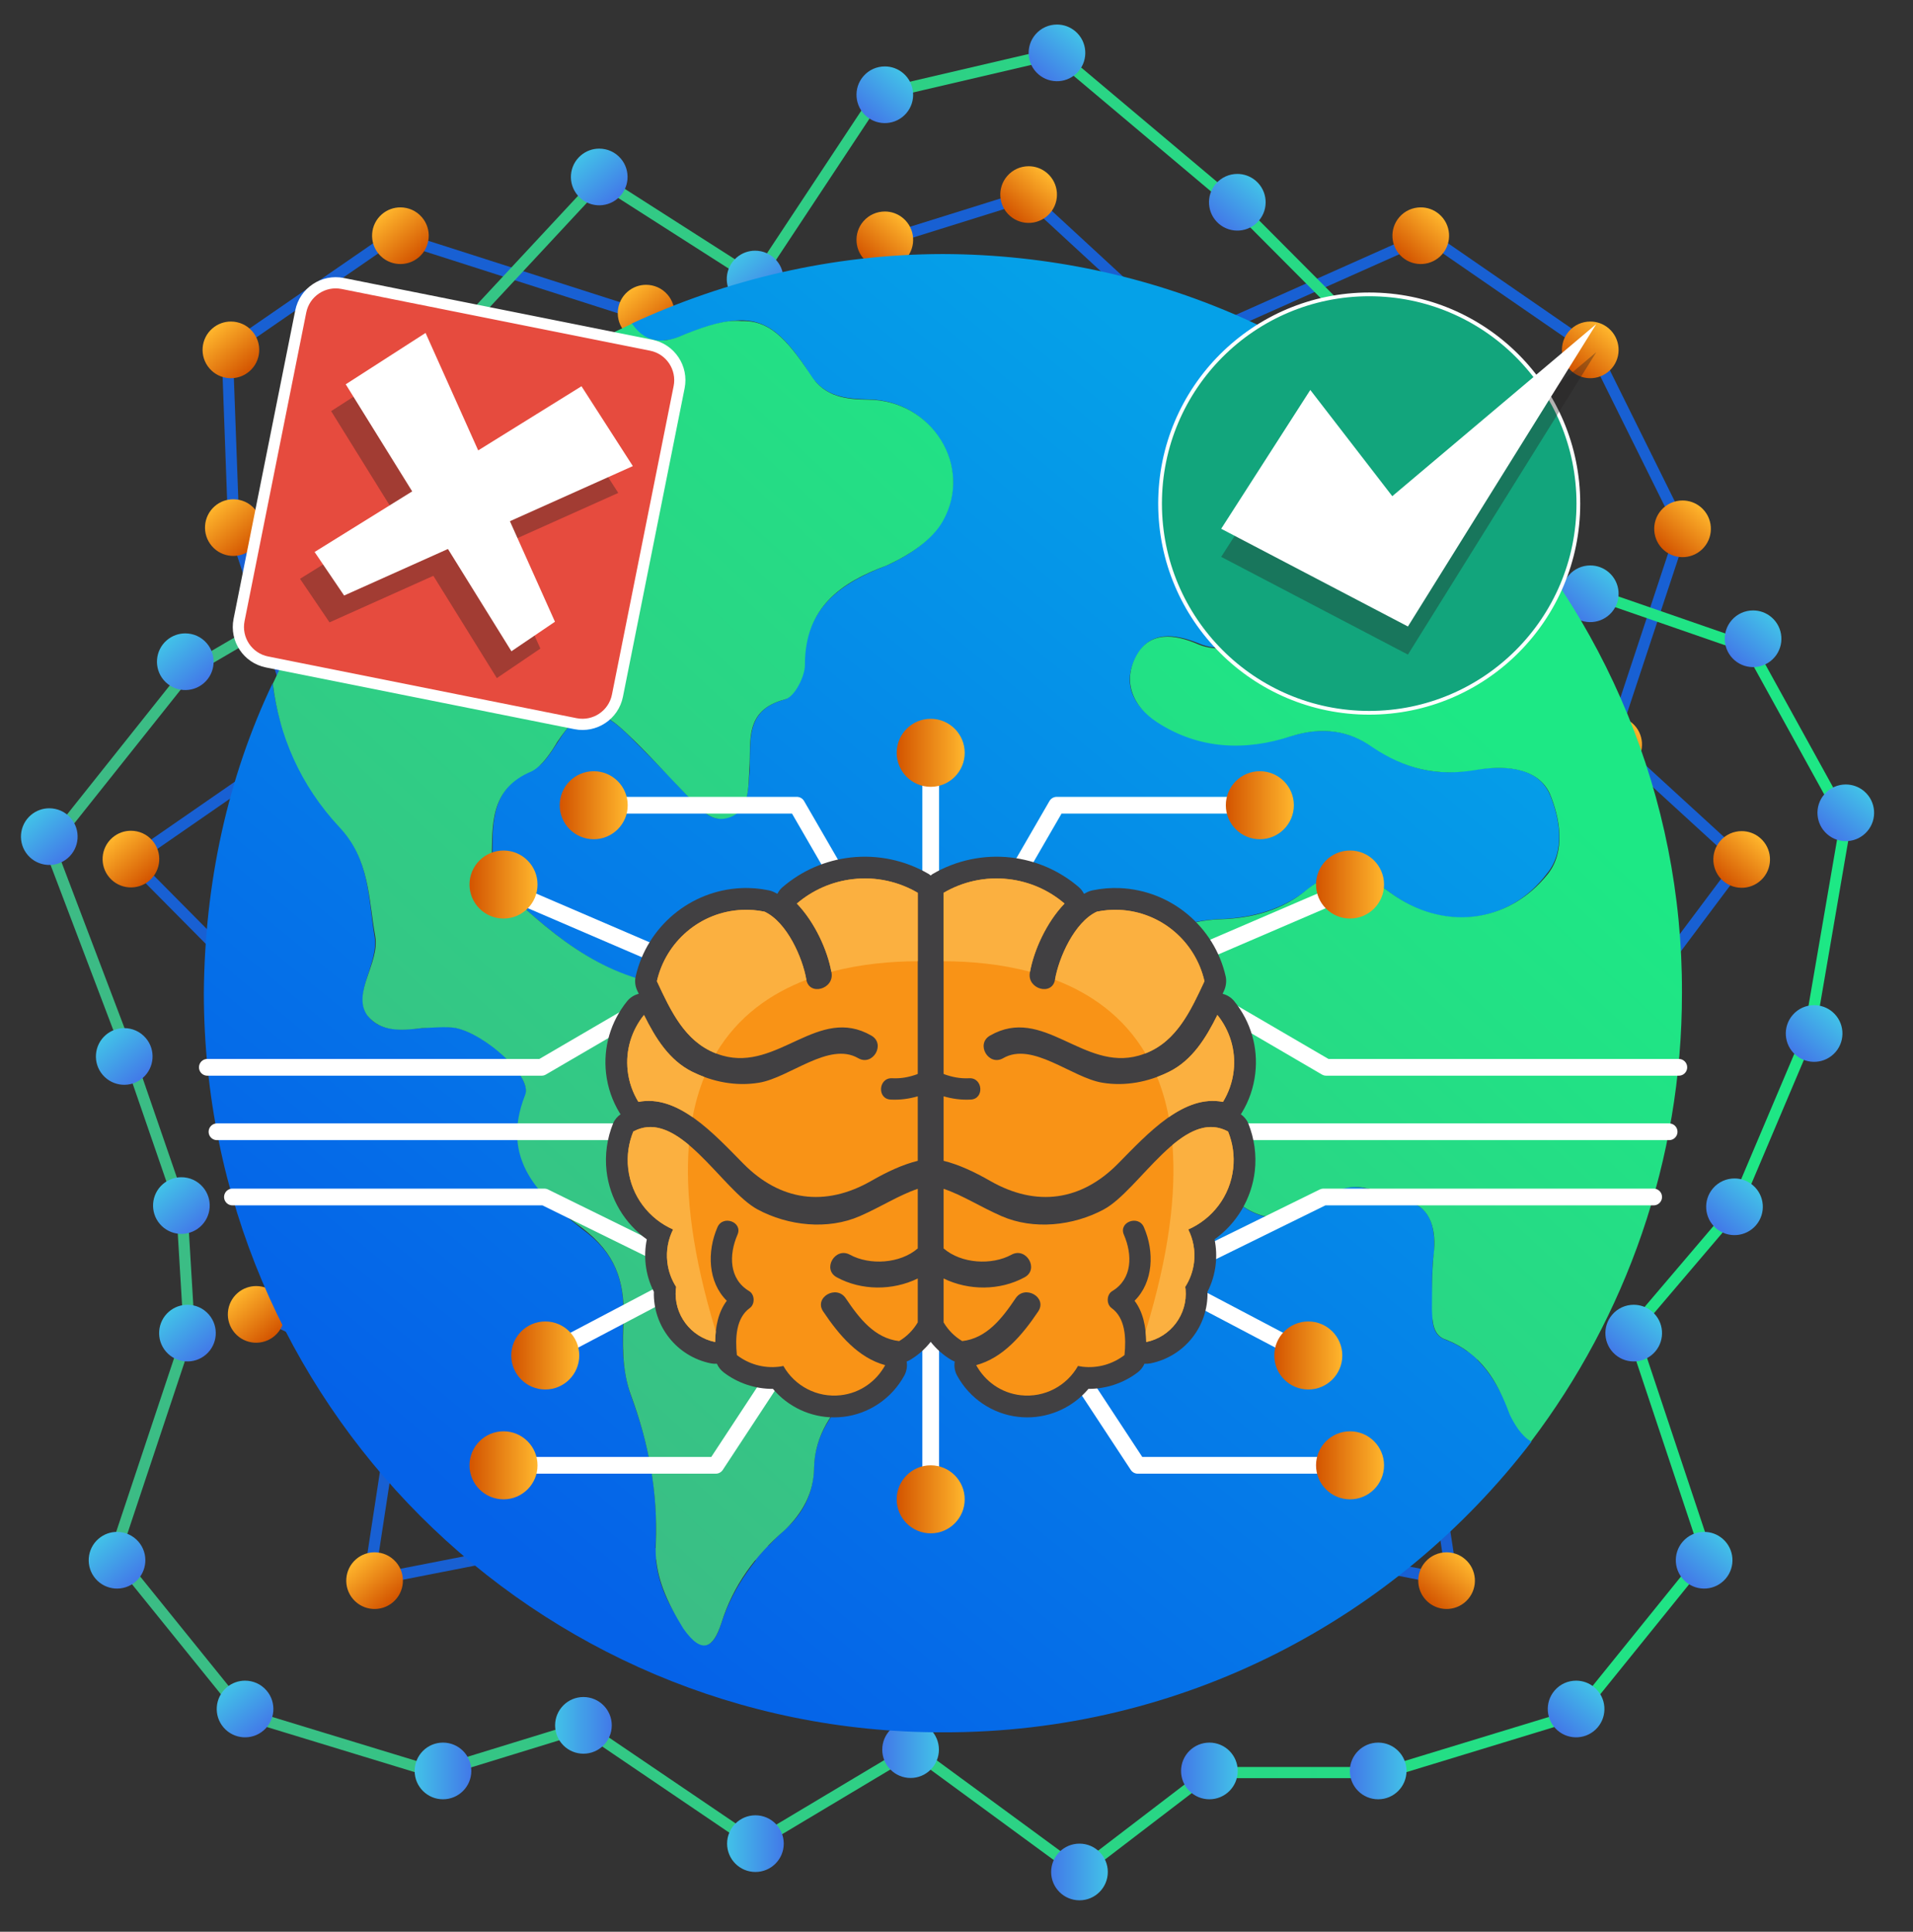 <?xml version="1.0" encoding="UTF-8" standalone="no"?>
<!DOCTYPE svg PUBLIC "-//W3C//DTD SVG 1.1//EN" "http://www.w3.org/Graphics/SVG/1.1/DTD/svg11.dtd">
<svg width="100%" height="100%" viewBox="0 0 304 307" version="1.1" xmlns="http://www.w3.org/2000/svg" xmlns:xlink="http://www.w3.org/1999/xlink" xml:space="preserve" xmlns:serif="http://www.serif.com/" style="fill-rule:evenodd;clip-rule:evenodd;stroke-miterlimit:10;">
    <rect x="0" y="0" width="304" height="307" fill="#333333" stroke="none"/>
    <g transform="matrix(1,0,0,1,-4826.16,-1355.57)">
        <g transform="matrix(0.713,0,0,1.064,1800.9,-87.978)">
            <g transform="matrix(0.816,0,0,0.547,4188.71,1358.25)">
                <g transform="matrix(1,0,0,1,307.354,428.321)">
                    <path d="M0,-365.184L39.805,-377.616L83.317,-337.488L148.985,-366.76L194.532,-335.363L218.632,-286.72L199.396,-228.57L234.891,-196.081L197.627,-146.32L197.627,-107.627L185.467,-72.471L147.437,-54.341L155.839,0.493L95.92,-11.226L63.418,-3.487L34.674,-10.341L7.891,12.432L-18.892,-10.341L-47.635,-3.487L-80.137,-11.226L-140.056,0.493L-131.654,-54.341L-169.684,-72.471L-155.974,-107.963L-155.974,-146.656L-205.059,-196.183L-157.743,-228.906L-176.979,-287.057L-178.749,-335.363L-133.202,-366.76L-63.328,-344.395L-26.507,-315.864L1.71,-365.184" style="fill:none;fill-rule:nonzero;stroke:rgb(24,96,211);stroke-width:3.06px;"/>
                </g>
                <g transform="matrix(1,0,0,1,315.821,45.197)">
                    <path d="M0,429.759L-42.953,455.426L-89.93,423.572L-130.392,436.019L-182.573,420.1L-217.949,376.321L-197.608,315.297L-199.596,282.237L-214.157,239.991L-235.825,182.946L-197.795,135.188L-161.124,113.756L-127.297,101.711L-123.317,42.013L-85.282,1.142L-42.712,28.346L-9.328,-22.119L39.077,-33.405L88.338,8.05L122.167,42.013L126.147,101.711L185.844,114.093L228.655,128.921L254.863,176.446L245.017,233.724L224.316,282.573L196.457,315.297L216.799,376.321L181.422,420.1L129.242,436.019L81.042,436.019L45.556,463.164L0,429.759Z" style="fill:none;fill-rule:nonzero;stroke:url(#_Linear1);stroke-width:3.06px;"/>
                </g>
                <g transform="matrix(0,15.477,15.477,0,272.868,492.884)">
                    <ellipse cx="0.5" cy="-0" rx="0.5" ry="0.5" style="fill:url(#_Linear2);"/>
                </g>
                <g transform="matrix(0,15.477,15.477,0,225.891,460.588)">
                    <ellipse cx="0.5" cy="-0" rx="0.5" ry="0.5" style="fill:url(#_Linear3);"/>
                </g>
                <g transform="matrix(0,15.477,15.477,0,187.529,473.034)">
                    <circle cx="0.5" cy="0" r="0.5" style="fill:url(#_Linear4);"/>
                </g>
                <g transform="matrix(-10.098,-11.729,-11.729,10.098,138.518,469.724)">
                    <path d="M1,-0C1,0.276 0.776,0.5 0.5,0.5C0.224,0.5 -0,0.276 0,-0C0,-0.276 0.224,-0.5 0.5,-0.5C0.652,-0.5 0.787,-0.433 0.879,-0.326C0.954,-0.239 1,-0.125 1,-0Z" style="fill:url(#_Linear5);fill-rule:nonzero;"/>
                </g>
                <g transform="matrix(-10.098,-11.729,-11.729,10.098,103.546,429.104)">
                    <path d="M1,0C1,0.276 0.776,0.5 0.5,0.5C0.224,0.5 -0,0.276 -0,-0C0,-0.276 0.224,-0.5 0.5,-0.5C0.652,-0.5 0.787,-0.433 0.879,-0.326C0.954,-0.239 1,-0.125 1,0Z" style="fill:url(#_Linear6);fill-rule:nonzero;"/>
                </g>
                <g transform="matrix(-10.098,-11.729,-11.729,10.098,122.782,367.085)">
                    <path d="M1,-0C1,0.276 0.776,0.5 0.5,0.5C0.224,0.5 0,0.276 -0,-0C-0,-0.276 0.224,-0.5 0.5,-0.5C0.652,-0.5 0.787,-0.433 0.879,-0.326C0.954,-0.239 1,-0.125 1,-0Z" style="fill:url(#_Linear7);fill-rule:nonzero;"/>
                </g>
                <g transform="matrix(-10.098,-11.729,-11.729,10.098,121.126,332.256)">
                    <path d="M1,0C1,0.276 0.776,0.5 0.5,0.5C0.224,0.5 -0,0.276 -0,0C0,-0.276 0.224,-0.5 0.5,-0.5C0.652,-0.5 0.787,-0.433 0.879,-0.326C0.954,-0.239 1,-0.125 1,0Z" style="fill:url(#_Linear8);fill-rule:nonzero;"/>
                </g>
                <g transform="matrix(-10.098,-11.729,-11.729,10.098,105.516,291.543)">
                    <path d="M1,-0C1,0.276 0.776,0.5 0.5,0.5C0.224,0.5 0,0.276 0,-0C-0,-0.276 0.224,-0.5 0.5,-0.5C0.652,-0.5 0.787,-0.433 0.879,-0.326C0.954,-0.239 1,-0.125 1,-0Z" style="fill:url(#_Linear9);fill-rule:nonzero;"/>
                </g>
                <g transform="matrix(-10.098,-11.729,-11.729,10.098,85.044,231.513)">
                    <path d="M1,-0C1,0.276 0.776,0.5 0.5,0.5C0.224,0.5 0,0.276 -0,-0C0,-0.276 0.224,-0.5 0.5,-0.5C0.652,-0.5 0.787,-0.433 0.879,-0.326C0.954,-0.239 1,-0.125 1,-0Z" style="fill:url(#_Linear10);fill-rule:nonzero;"/>
                </g>
                <g transform="matrix(-10.098,-11.729,-11.729,10.098,122.19,183.754)">
                    <path d="M1,0C1,0.276 0.776,0.5 0.5,0.5C0.224,0.5 0,0.276 -0,0C0,-0.276 0.224,-0.5 0.5,-0.5C0.652,-0.5 0.787,-0.433 0.879,-0.326C0.954,-0.239 1,-0.125 1,0Z" style="fill:url(#_Linear11);fill-rule:nonzero;"/>
                </g>
                <g transform="matrix(-10.098,-11.729,-11.729,10.098,160.52,164.865)">
                    <path d="M1,0C1,0.276 0.776,0.5 0.5,0.5C0.224,0.5 -0,0.276 0,-0C-0,-0.276 0.224,-0.5 0.5,-0.5C0.652,-0.5 0.787,-0.433 0.879,-0.326C0.954,-0.238 1,-0.125 1,0Z" style="fill:url(#_Linear12);fill-rule:nonzero;"/>
                </g>
                <g transform="matrix(-10.098,-11.729,-11.729,10.098,191.473,151.936)">
                    <path d="M1,-0C1,0.276 0.776,0.5 0.5,0.5C0.224,0.5 0,0.276 0,0C0,-0.276 0.224,-0.5 0.5,-0.5C0.652,-0.5 0.787,-0.433 0.879,-0.326C0.954,-0.239 1,-0.125 1,-0Z" style="fill:url(#_Linear13);fill-rule:nonzero;"/>
                </g>
                <g transform="matrix(-10.098,-11.729,-11.729,10.098,196.779,94.67)">
                    <path d="M1,-0C1,0.276 0.776,0.5 0.5,0.5C0.224,0.5 -0,0.276 -0,-0C-0,-0.276 0.224,-0.5 0.5,-0.5C0.652,-0.5 0.787,-0.433 0.879,-0.326C0.955,-0.239 1,-0.125 1,-0Z" style="fill:url(#_Linear14);fill-rule:nonzero;"/>
                </g>
                <g transform="matrix(-10.098,-11.729,-11.729,10.098,235.256,51.388)">
                    <path d="M1,-0C1,0.276 0.776,0.5 0.5,0.5C0.224,0.5 0,0.276 0,0C0,-0.276 0.224,-0.5 0.5,-0.5C0.652,-0.5 0.787,-0.433 0.879,-0.326C0.954,-0.239 1,-0.125 1,-0Z" style="fill:url(#_Linear15);fill-rule:nonzero;"/>
                </g>
                <g transform="matrix(-10.098,-11.729,-11.729,10.098,277.826,79.255)">
                    <path d="M1,0C1,0.276 0.776,0.5 0.5,0.5C0.224,0.5 -0,0.276 -0,0C0,-0.276 0.224,-0.5 0.5,-0.5C0.652,-0.5 0.787,-0.433 0.879,-0.326C0.954,-0.239 1,-0.125 1,0Z" style="fill:url(#_Linear16);fill-rule:nonzero;"/>
                </g>
                <g transform="matrix(-10.098,-11.729,-11.729,10.098,285.564,117.949)">
                    <path d="M1,-0C1,0.276 0.776,0.5 0.5,0.5C0.224,0.5 -0,0.276 0,-0C-0,-0.276 0.224,-0.5 0.5,-0.5C0.652,-0.5 0.787,-0.433 0.879,-0.326C0.954,-0.239 1,-0.125 1,-0Z" style="fill:url(#_Linear17);fill-rule:nonzero;"/>
                </g>
                <g transform="matrix(-10.098,-11.729,-11.729,10.098,248.055,88.575)">
                    <path d="M1,-0C1,0.276 0.776,0.5 0.5,0.5C0.224,0.5 0,0.276 0,-0C-0,-0.276 0.224,-0.5 0.5,-0.5C0.652,-0.5 0.787,-0.433 0.879,-0.326C0.954,-0.239 1,-0.125 1,-0Z" style="fill:url(#_Linear18);fill-rule:nonzero;"/>
                </g>
                <g transform="matrix(-10.098,-11.729,-11.729,10.098,180.948,67.427)">
                    <path d="M1,-0C1,0.276 0.776,0.5 0.5,0.5C0.224,0.5 0,0.276 -0,-0C-0,-0.276 0.224,-0.5 0.5,-0.5C0.652,-0.5 0.787,-0.433 0.879,-0.326C0.954,-0.239 1,-0.125 1,-0Z" style="fill:url(#_Linear19);fill-rule:nonzero;"/>
                </g>
                <g transform="matrix(-10.098,-11.729,-11.729,10.098,134.649,98.602)">
                    <path d="M1,-0C1,0.276 0.776,0.5 0.5,0.5C0.224,0.5 0,0.276 0,-0C-0,-0.276 0.224,-0.5 0.5,-0.5C0.652,-0.5 0.787,-0.433 0.879,-0.326C0.954,-0.239 1,-0.125 1,-0Z" style="fill:url(#_Linear20);fill-rule:nonzero;"/>
                </g>
                <g transform="matrix(-10.098,-11.729,-11.729,10.098,135.314,147.13)">
                    <path d="M1,-0C1,0.276 0.776,0.5 0.5,0.5C0.224,0.5 0,0.276 0,-0C-0,-0.276 0.224,-0.5 0.5,-0.5C0.652,-0.5 0.787,-0.433 0.879,-0.326C0.954,-0.239 1,-0.125 1,-0Z" style="fill:url(#_Linear21);fill-rule:nonzero;"/>
                </g>
                <g transform="matrix(-10.098,-11.729,-11.729,10.098,154.122,206.03)">
                    <path d="M1,0C1,0.276 0.776,0.5 0.5,0.5C0.224,0.5 0,0.276 -0,0C0,-0.276 0.224,-0.5 0.5,-0.5C0.652,-0.5 0.787,-0.433 0.879,-0.326C0.954,-0.238 1,-0.125 1,0Z" style="fill:url(#_Linear22);fill-rule:nonzero;"/>
                </g>
                <g transform="matrix(-10.098,-11.729,-11.729,10.098,107.344,237.649)">
                    <path d="M1,-0C1,0.276 0.776,0.5 0.5,0.5C0.224,0.5 -0,0.276 -0,-0C0,-0.276 0.224,-0.5 0.5,-0.5C0.652,-0.5 0.787,-0.433 0.879,-0.326C0.954,-0.239 1,-0.125 1,-0Z" style="fill:url(#_Linear23);fill-rule:nonzero;"/>
                </g>
                <g transform="matrix(-10.098,-11.729,-11.729,10.098,156.392,286.914)">
                    <path d="M1,0C1,0.276 0.776,0.5 0.5,0.5C0.224,0.5 -0,0.276 0,-0C0,-0.276 0.224,-0.5 0.5,-0.5C0.652,-0.5 0.787,-0.433 0.879,-0.326C0.954,-0.239 1,-0.125 1,0Z" style="fill:url(#_Linear24);fill-rule:nonzero;"/>
                </g>
                <g transform="matrix(-10.098,-11.729,-11.729,10.098,156.392,325.165)">
                    <path d="M1,0C1,0.276 0.776,0.5 0.5,0.5C0.224,0.5 -0,0.276 0,-0C0,-0.276 0.224,-0.5 0.5,-0.5C0.652,-0.5 0.787,-0.433 0.879,-0.326C0.954,-0.238 1,-0.125 1,0Z" style="fill:url(#_Linear25);fill-rule:nonzero;"/>
                </g>
                <g transform="matrix(-10.098,-11.729,-11.729,10.098,141.552,361.974)">
                    <path d="M1,0C1,0.276 0.776,0.5 0.5,0.5C0.224,0.5 -0,0.276 -0,0C0,-0.276 0.224,-0.5 0.5,-0.5C0.652,-0.5 0.787,-0.433 0.879,-0.326C0.954,-0.238 1,-0.125 1,0Z" style="fill:url(#_Linear26);fill-rule:nonzero;"/>
                </g>
                <g transform="matrix(-10.098,-11.729,-11.729,10.098,179.361,379.441)">
                    <path d="M1,0C1,0.276 0.776,0.5 0.5,0.5C0.224,0.5 -0,0.276 0,0C-0,-0.276 0.224,-0.5 0.5,-0.5C0.652,-0.5 0.787,-0.433 0.879,-0.326C0.954,-0.238 1,-0.125 1,0Z" style="fill:url(#_Linear27);fill-rule:nonzero;"/>
                </g>
                <g transform="matrix(-10.098,-11.729,-11.729,10.098,173.895,434.679)">
                    <path d="M1,-0C1,0.276 0.776,0.5 0.5,0.5C0.224,0.5 0,0.276 -0,-0C0,-0.276 0.224,-0.5 0.5,-0.5C0.652,-0.5 0.787,-0.433 0.879,-0.326C0.954,-0.239 1,-0.125 1,-0Z" style="fill:url(#_Linear28);fill-rule:nonzero;"/>
                </g>
                <g transform="matrix(-10.098,-11.729,-11.729,10.098,233.594,422.738)">
                    <path d="M1,0C1,0.276 0.776,0.5 0.5,0.5C0.224,0.5 -0,0.276 -0,0C0,-0.276 0.224,-0.5 0.5,-0.5C0.652,-0.5 0.787,-0.432 0.879,-0.326C0.954,-0.238 1,-0.125 1,0Z" style="fill:url(#_Linear29);fill-rule:nonzero;"/>
                </g>
                <g transform="matrix(-10.098,-11.729,-11.729,10.098,262.337,430.92)">
                    <path d="M1,0C1,0.276 0.776,0.5 0.5,0.5C0.224,0.5 -0,0.276 0,0C-0,-0.276 0.224,-0.5 0.5,-0.5C0.652,-0.5 0.787,-0.433 0.879,-0.326C0.954,-0.238 1,-0.125 1,0Z" style="fill:url(#_Linear30);fill-rule:nonzero;"/>
                </g>
                <g transform="matrix(-10.098,-11.729,-11.729,10.098,295.06,423.765)">
                    <path d="M1,-0C1,0.276 0.776,0.5 0.5,0.5C0.224,0.5 0,0.276 -0,-0C-0,-0.276 0.224,-0.5 0.5,-0.5C0.652,-0.5 0.787,-0.433 0.879,-0.326C0.954,-0.239 1,-0.125 1,-0Z" style="fill:url(#_Linear31);fill-rule:nonzero;"/>
                </g>
                <g transform="matrix(-10.098,-11.729,-11.729,10.098,320.295,446.618)">
                    <path d="M1,-0C1,0.276 0.776,0.5 0.5,0.5C0.224,0.5 -0,0.276 -0,-0C0,-0.276 0.224,-0.5 0.5,-0.5C0.652,-0.5 0.787,-0.433 0.879,-0.326C0.954,-0.239 1,-0.125 1,-0Z" style="fill:url(#_Linear32);fill-rule:nonzero;"/>
                </g>
                <g transform="matrix(0,-15.477,15.477,0,361.376,516.099)">
                    <circle cx="0.5" cy="0" r="0.5" style="fill:url(#_Linear33);"/>
                </g>
                <g transform="matrix(0,-15.477,15.477,0,315.246,482.694)">
                    <ellipse cx="0.5" cy="0" rx="0.5" ry="0.5" style="fill:url(#_Linear34);"/>
                </g>
                <g transform="matrix(0,-15.477,15.477,0,396.862,488.512)">
                    <ellipse cx="0.5" cy="0" rx="0.5" ry="0.5" style="fill:url(#_Linear35);"/>
                </g>
                <g transform="matrix(0,-15.477,15.477,0,442.962,488.512)">
                    <ellipse cx="0.5" cy="0" rx="0.5" ry="0.5" style="fill:url(#_Linear36);"/>
                </g>
                <g transform="matrix(10.098,-11.729,11.729,10.098,491.973,469.724)">
                    <path d="M0.5,-0.5C0.224,-0.5 0,-0.276 0,-0C-0,0.276 0.224,0.5 0.5,0.5C0.776,0.5 1,0.276 1,-0C1,-0.125 0.954,-0.239 0.879,-0.326C0.787,-0.433 0.652,-0.5 0.5,-0.5Z" style="fill:url(#_Linear37);fill-rule:nonzero;"/>
                </g>
                <g transform="matrix(10.098,-11.729,11.729,10.098,526.945,429.104)">
                    <path d="M0.5,-0.5C0.224,-0.5 0,-0.276 -0,0C-0,0.276 0.224,0.5 0.5,0.5C0.776,0.5 1,0.276 1,0C1,-0.125 0.954,-0.239 0.879,-0.326C0.787,-0.433 0.652,-0.5 0.5,-0.5Z" style="fill:url(#_Linear38);fill-rule:nonzero;"/>
                </g>
                <g transform="matrix(10.098,-11.729,11.729,10.098,507.709,367.084)">
                    <path d="M0.5,-0.5C0.224,-0.5 -0,-0.276 -0,0C0,0.276 0.224,0.5 0.5,0.5C0.776,0.5 1,0.276 1,0C1,-0.125 0.954,-0.238 0.879,-0.326C0.787,-0.433 0.652,-0.5 0.5,-0.5Z" style="fill:url(#_Linear39);fill-rule:nonzero;"/>
                </g>
                <g transform="matrix(10.098,-11.729,11.729,10.098,535.236,332.592)">
                    <path d="M0.5,-0.5C0.224,-0.5 -0,-0.276 0,-0C-0,0.276 0.224,0.5 0.5,0.5C0.776,0.5 1,0.276 1,-0C1,-0.125 0.954,-0.239 0.879,-0.326C0.787,-0.433 0.652,-0.5 0.5,-0.5Z" style="fill:url(#_Linear40);fill-rule:nonzero;"/>
                </g>
                <g transform="matrix(10.098,-11.729,11.729,10.098,556.985,285.275)">
                    <path d="M0.5,-0.5C0.224,-0.5 0,-0.276 0,0C-0,0.276 0.224,0.5 0.5,0.5C0.776,0.5 1,0.276 1,0C1,-0.125 0.954,-0.238 0.879,-0.326C0.787,-0.433 0.652,-0.5 0.5,-0.5Z" style="fill:url(#_Linear41);fill-rule:nonzero;"/>
                </g>
                <g transform="matrix(10.098,-11.729,11.729,10.098,565.635,225.011)">
                    <path d="M0.5,-0.5C0.224,-0.5 0,-0.276 -0,0C-0,0.276 0.224,0.5 0.5,0.5C0.776,0.5 1,0.276 1,0C1,-0.125 0.954,-0.238 0.879,-0.326C0.787,-0.433 0.652,-0.5 0.5,-0.5Z" style="fill:url(#_Linear42);fill-rule:nonzero;"/>
                </g>
                <g transform="matrix(10.098,-11.729,11.729,10.098,540.312,177.488)">
                    <path d="M0.5,-0.5C0.224,-0.5 -0,-0.276 -0,-0C-0,0.276 0.224,0.5 0.5,0.5C0.776,0.5 1,0.276 1,-0C1,-0.125 0.954,-0.239 0.879,-0.326C0.787,-0.433 0.652,-0.5 0.5,-0.5Z" style="fill:url(#_Linear43);fill-rule:nonzero;"/>
                </g>
                <g transform="matrix(10.098,-11.729,11.729,10.098,495.843,165.202)">
                    <path d="M0.5,-0.5C0.224,-0.5 0,-0.276 -0,-0C0,0.276 0.224,0.5 0.5,0.5C0.776,0.5 1,0.276 1,-0C1,-0.125 0.954,-0.239 0.879,-0.326C0.787,-0.433 0.652,-0.5 0.5,-0.5Z" style="fill:url(#_Linear44);fill-rule:nonzero;"/>
                </g>
                <g transform="matrix(10.098,-11.729,11.729,10.098,439.019,151.936)">
                    <path d="M0.5,-0.5C0.224,-0.5 0,-0.276 -0,0C-0,0.276 0.224,0.5 0.5,0.5C0.776,0.5 1,0.276 1,-0C1,-0.125 0.954,-0.239 0.879,-0.326C0.787,-0.433 0.652,-0.5 0.5,-0.5Z" style="fill:url(#_Linear45);fill-rule:nonzero;"/>
                </g>
                <g transform="matrix(10.098,-11.729,11.729,10.098,433.712,94.67)">
                    <path d="M0.5,-0.5C0.224,-0.5 0,-0.276 -0,-0C-0,0.276 0.224,0.5 0.5,0.5C0.776,0.5 1,0.276 1,0C1,-0.125 0.954,-0.239 0.879,-0.326C0.787,-0.433 0.652,-0.5 0.5,-0.5Z" style="fill:url(#_Linear46);fill-rule:nonzero;"/>
                </g>
                <g transform="matrix(10.098,-11.729,11.729,10.098,399.441,58.295)">
                    <path d="M0.5,-0.5C0.224,-0.5 -0,-0.276 -0,0C-0,0.276 0.224,0.5 0.5,0.5C0.776,0.5 1,0.276 1,0C1,-0.125 0.954,-0.239 0.879,-0.326C0.787,-0.433 0.652,-0.5 0.5,-0.5Z" style="fill:url(#_Linear47);fill-rule:nonzero;"/>
                </g>
                <g transform="matrix(10.098,-11.729,11.729,10.098,350.181,17.504)">
                    <path d="M0.5,-0.5C0.224,-0.5 -0,-0.276 -0,-0C0,0.276 0.224,0.5 0.5,0.5C0.776,0.5 1,0.276 1,-0C1,-0.125 0.954,-0.239 0.879,-0.326C0.787,-0.433 0.652,-0.5 0.5,-0.5Z" style="fill:url(#_Linear48);fill-rule:nonzero;"/>
                </g>
                <g transform="matrix(10.098,-11.729,11.729,10.098,303.16,28.942)">
                    <path d="M0.5,-0.5C0.224,-0.5 0,-0.276 -0,-0C0,0.276 0.224,0.5 0.5,0.5C0.776,0.5 1,0.276 1,-0C1,-0.125 0.954,-0.239 0.879,-0.326C0.787,-0.433 0.652,-0.5 0.5,-0.5Z" style="fill:url(#_Linear49);fill-rule:nonzero;"/>
                </g>
                <g transform="matrix(10.098,-11.729,11.729,10.098,342.441,56.196)">
                    <path d="M0.5,-0.5C0.224,-0.5 -0,-0.276 -0,0C0,0.276 0.224,0.5 0.5,0.5C0.776,0.5 1,0.276 1,0C1,-0.125 0.954,-0.239 0.879,-0.326C0.787,-0.433 0.652,-0.5 0.5,-0.5Z" style="fill:url(#_Linear50);fill-rule:nonzero;"/>
                </g>
                <g transform="matrix(10.098,-11.729,11.729,10.098,303.16,68.555)">
                    <path d="M0.5,-0.5C0.224,-0.5 0,-0.276 -0,0C-0,0.276 0.224,0.5 0.5,0.5C0.776,0.5 1,0.276 1,0C1,-0.125 0.954,-0.239 0.879,-0.326C0.787,-0.432 0.652,-0.5 0.5,-0.5Z" style="fill:url(#_Linear51);fill-rule:nonzero;"/>
                </g>
                <g transform="matrix(10.098,-11.729,11.729,10.098,386.642,95.483)">
                    <path d="M0.5,-0.5C0.224,-0.5 0,-0.276 0,0C-0,0.276 0.224,0.5 0.5,0.5C0.776,0.5 1,0.276 1,0C1,-0.125 0.954,-0.238 0.879,-0.326C0.787,-0.433 0.652,-0.5 0.5,-0.5Z" style="fill:url(#_Linear52);fill-rule:nonzero;"/>
                </g>
                <g transform="matrix(10.098,-11.729,11.729,10.098,449.543,67.427)">
                    <path d="M0.5,-0.5C0.224,-0.5 0,-0.276 -0,0C-0,0.276 0.224,0.5 0.5,0.5C0.776,0.5 1,0.276 1,-0C1,-0.125 0.954,-0.239 0.879,-0.326C0.787,-0.433 0.652,-0.5 0.5,-0.5Z" style="fill:url(#_Linear53);fill-rule:nonzero;"/>
                </g>
                <g transform="matrix(10.098,-11.729,11.729,10.098,495.843,98.603)">
                    <path d="M0.5,-0.5C0.224,-0.5 -0,-0.276 -0,-0C0,0.276 0.224,0.5 0.5,0.5C0.776,0.5 1,0.276 1,-0C1,-0.125 0.954,-0.239 0.879,-0.326C0.787,-0.433 0.652,-0.5 0.5,-0.5Z" style="fill:url(#_Linear54);fill-rule:nonzero;"/>
                </g>
                <g transform="matrix(10.098,-11.729,11.729,10.098,521.047,147.465)">
                    <path d="M0.5,-0.5C0.224,-0.5 -0,-0.276 -0,0C0,0.276 0.224,0.5 0.5,0.5C0.776,0.5 1,0.276 1,0C1,-0.125 0.954,-0.238 0.879,-0.326C0.787,-0.433 0.652,-0.5 0.5,-0.5Z" style="fill:url(#_Linear55);fill-rule:nonzero;"/>
                </g>
                <g transform="matrix(10.098,-11.729,11.729,10.098,502.24,206.367)">
                    <path d="M0.5,-0.5C0.224,-0.5 0,-0.276 0,0C0,0.276 0.224,0.5 0.5,0.5C0.776,0.5 1,0.276 1,0C1,-0.125 0.954,-0.239 0.879,-0.326C0.787,-0.433 0.652,-0.5 0.5,-0.5Z" style="fill:url(#_Linear56);fill-rule:nonzero;"/>
                </g>
                <g transform="matrix(10.098,-11.729,11.729,10.098,537.196,237.751)">
                    <path d="M0.5,-0.5C0.224,-0.5 0,-0.276 -0,-0C0,0.276 0.224,0.5 0.5,0.5C0.776,0.5 1,0.276 1,-0C1,-0.125 0.954,-0.239 0.879,-0.326C0.787,-0.433 0.652,-0.5 0.5,-0.5Z" style="fill:url(#_Linear57);fill-rule:nonzero;"/>
                </g>
                <g transform="matrix(10.098,-11.729,11.729,10.098,499.97,287.251)">
                    <path d="M0.5,-0.5C0.224,-0.5 0,-0.276 -0,-0C0,0.276 0.224,0.5 0.5,0.5C0.776,0.5 1,0.276 1,0C1,-0.125 0.954,-0.239 0.879,-0.326C0.787,-0.433 0.652,-0.5 0.5,-0.5Z" style="fill:url(#_Linear58);fill-rule:nonzero;"/>
                </g>
                <g transform="matrix(10.098,-11.729,11.729,10.098,499.97,325.502)">
                    <path d="M0.5,-0.5C0.224,-0.5 0,-0.276 -0,0C0,0.276 0.224,0.5 0.5,0.5C0.776,0.5 1,0.276 1,0C1,-0.125 0.954,-0.239 0.879,-0.326C0.787,-0.433 0.652,-0.5 0.5,-0.5Z" style="fill:url(#_Linear59);fill-rule:nonzero;"/>
                </g>
                <g transform="matrix(10.098,-11.729,11.729,10.098,488.94,361.974)">
                    <path d="M0.5,-0.5C0.224,-0.5 -0,-0.276 -0,-0C-0,0.276 0.224,0.5 0.5,0.5C0.776,0.5 1,0.276 1,-0C1,-0.125 0.954,-0.238 0.879,-0.326C0.787,-0.433 0.652,-0.5 0.5,-0.5Z" style="fill:url(#_Linear60);fill-rule:nonzero;"/>
                </g>
                <g transform="matrix(10.098,-11.729,11.729,10.098,451.131,379.441)">
                    <path d="M0.5,-0.5C0.224,-0.5 -0,-0.276 0,-0C-0,0.276 0.224,0.5 0.5,0.5C0.776,0.5 1,0.276 1,-0C1,-0.125 0.954,-0.239 0.879,-0.326C0.787,-0.433 0.652,-0.5 0.5,-0.5Z" style="fill:url(#_Linear61);fill-rule:nonzero;"/>
                </g>
                <g transform="matrix(10.098,-11.729,11.729,10.098,456.597,434.679)">
                    <path d="M0.5,-0.5C0.224,-0.5 0,-0.276 -0,-0C0,0.276 0.224,0.5 0.5,0.5C0.776,0.5 1,0.276 1,-0C1,-0.125 0.954,-0.239 0.879,-0.326C0.787,-0.433 0.652,-0.5 0.5,-0.5Z" style="fill:url(#_Linear62);fill-rule:nonzero;"/>
                </g>
                <g transform="matrix(10.098,-11.729,11.729,10.098,368.155,430.92)">
                    <path d="M0.5,-0.5C0.224,-0.5 0,-0.276 -0,0C-0,0.276 0.224,0.5 0.5,0.5C0.776,0.5 1,0.276 1,0C1,-0.125 0.954,-0.238 0.879,-0.326C0.787,-0.433 0.652,-0.5 0.5,-0.5Z" style="fill:url(#_Linear63);fill-rule:nonzero;"/>
                </g>
                <g transform="matrix(10.098,-11.729,11.729,10.098,335.431,423.765)">
                    <path d="M0.5,-0.5C0.224,-0.5 -0,-0.276 0,0C-0,0.276 0.224,0.5 0.5,0.5C0.776,0.5 1,0.276 1,0C1,-0.125 0.954,-0.238 0.879,-0.326C0.787,-0.432 0.652,-0.5 0.5,-0.5Z" style="fill:url(#_Linear64);fill-rule:nonzero;"/>
                </g>
                <g transform="matrix(-231.734,281.039,281.039,231.734,438.124,138.917)">
                    <path d="M0.235,-0.515C0.239,-0.5 0.235,-0.489 0.216,-0.479C0.169,-0.453 0.163,-0.437 0.179,-0.387C0.185,-0.368 0.176,-0.355 0.165,-0.341C0.136,-0.304 0.155,-0.248 0.201,-0.241C0.217,-0.238 0.237,-0.244 0.253,-0.252C0.285,-0.27 0.316,-0.279 0.349,-0.253C0.356,-0.247 0.373,-0.243 0.379,-0.247C0.404,-0.265 0.419,-0.247 0.436,-0.234C0.448,-0.226 0.459,-0.215 0.473,-0.223C0.487,-0.23 0.482,-0.246 0.481,-0.258C0.478,-0.28 0.476,-0.302 0.474,-0.323C0.472,-0.354 0.481,-0.362 0.512,-0.358C0.522,-0.357 0.533,-0.355 0.541,-0.36C0.572,-0.375 0.591,-0.356 0.612,-0.339C0.619,-0.333 0.623,-0.326 0.623,-0.316C0.626,-0.264 0.627,-0.214 0.593,-0.167C0.584,-0.154 0.578,-0.129 0.589,-0.105C0.604,-0.074 0.581,-0.048 0.568,-0.022C0.563,-0.014 0.557,-0.008 0.552,-0C0.532,0.036 0.533,0.047 0.566,0.073C0.618,0.115 0.678,0.13 0.744,0.123C0.767,0.12 0.79,0.121 0.809,0.136C0.824,0.148 0.841,0.152 0.859,0.149C0.888,0.145 0.916,0.146 0.944,0.157C0.961,0.164 0.971,0.161 0.964,0.138C0.958,0.115 0.948,0.095 0.929,0.081C0.898,0.058 0.874,0.029 0.855,-0.004C0.844,-0.022 0.829,-0.034 0.813,-0.046C0.791,-0.063 0.78,-0.082 0.782,-0.112C0.783,-0.151 0.781,-0.192 0.732,-0.208C0.717,-0.213 0.715,-0.261 0.726,-0.281C0.73,-0.288 0.736,-0.294 0.742,-0.3C0.753,-0.311 0.764,-0.322 0.761,-0.337C0.756,-0.357 0.725,-0.356 0.712,-0.371C0.693,-0.393 0.669,-0.411 0.665,-0.444C0.659,-0.486 0.641,-0.522 0.614,-0.551C0.69,-0.532 0.762,-0.495 0.826,-0.443C1.062,-0.248 1.096,0.101 0.901,0.337C0.787,0.476 0.619,0.545 0.452,0.539C0.453,0.53 0.45,0.521 0.446,0.514C0.434,0.49 0.425,0.468 0.434,0.441C0.438,0.431 0.43,0.424 0.423,0.419C0.412,0.41 0.402,0.4 0.39,0.393C0.376,0.383 0.364,0.37 0.372,0.354C0.381,0.336 0.382,0.309 0.408,0.304C0.436,0.299 0.454,0.283 0.454,0.254C0.454,0.225 0.448,0.2 0.415,0.188C0.375,0.175 0.368,0.159 0.373,0.118C0.376,0.094 0.354,0.078 0.331,0.086C0.317,0.091 0.307,0.1 0.298,0.11C0.282,0.128 0.263,0.141 0.24,0.146C0.212,0.151 0.203,0.169 0.202,0.195C0.2,0.243 0.165,0.279 0.116,0.277C0.094,0.277 0.078,0.258 0.069,0.241C0.058,0.219 0.076,0.199 0.09,0.186C0.113,0.167 0.123,0.145 0.126,0.115C0.128,0.094 0.138,0.077 0.159,0.063C0.188,0.044 0.21,0.017 0.214,-0.021C0.217,-0.043 0.208,-0.06 0.187,-0.064C0.165,-0.069 0.155,-0.053 0.149,-0.034C0.141,-0.006 0.1,0.009 0.075,-0.006C0.07,-0.009 0.067,-0.012 0.062,-0.015C0.019,-0.045 -0.012,-0.03 -0.016,0.023C-0.019,0.055 -0.032,0.064 -0.065,0.055C-0.069,0.054 -0.073,0.052 -0.076,0.051C-0.094,-0.094 -0.054,-0.246 0.046,-0.368C0.099,-0.432 0.164,-0.481 0.235,-0.515Z" style="fill:url(#_Linear65);fill-rule:nonzero;"/>
                </g>
                <g transform="matrix(251.068,-268.068,-268.068,-251.068,136.516,370.879)">
                    <path d="M0.779,0.293C0.759,0.301 0.755,0.313 0.758,0.327C0.638,0.376 0.503,0.38 0.38,0.339C0.355,0.309 0.339,0.273 0.336,0.23C0.334,0.197 0.312,0.178 0.295,0.155C0.283,0.139 0.252,0.139 0.248,0.119C0.246,0.103 0.257,0.093 0.269,0.083C0.275,0.077 0.282,0.071 0.286,0.065C0.298,0.046 0.299,-0.002 0.285,-0.007C0.237,-0.026 0.237,-0.067 0.242,-0.106C0.245,-0.136 0.235,-0.155 0.215,-0.173C0.2,-0.186 0.185,-0.199 0.176,-0.217C0.159,-0.251 0.137,-0.281 0.108,-0.306C0.09,-0.321 0.082,-0.342 0.076,-0.364C0.071,-0.388 0.081,-0.39 0.098,-0.382C0.125,-0.369 0.152,-0.366 0.181,-0.369C0.199,-0.37 0.216,-0.366 0.23,-0.353C0.248,-0.337 0.27,-0.334 0.294,-0.335C0.359,-0.338 0.418,-0.32 0.467,-0.276C0.497,-0.248 0.498,-0.236 0.476,-0.202C0.471,-0.194 0.464,-0.189 0.459,-0.181C0.444,-0.156 0.42,-0.132 0.433,-0.101C0.442,-0.077 0.435,-0.052 0.425,-0.039C0.389,0.005 0.386,0.054 0.386,0.106C0.385,0.116 0.389,0.123 0.395,0.13C0.415,0.148 0.433,0.168 0.464,0.154C0.472,0.151 0.484,0.153 0.493,0.155C0.524,0.16 0.533,0.154 0.533,0.123C0.533,0.101 0.531,0.08 0.53,0.058C0.53,0.045 0.526,0.03 0.54,0.023C0.554,0.016 0.565,0.028 0.576,0.037C0.592,0.05 0.605,0.07 0.632,0.053C0.638,0.049 0.655,0.054 0.661,0.06C0.692,0.089 0.724,0.082 0.756,0.066C0.773,0.059 0.793,0.054 0.809,0.058C0.854,0.069 0.869,0.125 0.837,0.16C0.826,0.172 0.816,0.185 0.821,0.204C0.829,0.237 0.829,0.255 0.815,0.269C0.808,0.278 0.796,0.285 0.779,0.293Z" style="fill:url(#_Linear66);fill-rule:nonzero;"/>
                </g>
                <g transform="matrix(233.729,-249.555,-249.555,-233.729,258.538,464.748)">
                    <path d="M1.127,0.214C1.093,0.203 1.079,0.211 1.074,0.245C1.065,0.301 1.031,0.314 0.987,0.28C0.983,0.277 0.979,0.273 0.975,0.27C0.948,0.252 0.904,0.265 0.893,0.294C0.886,0.314 0.874,0.33 0.852,0.324C0.83,0.318 0.821,0.299 0.825,0.276C0.832,0.236 0.857,0.208 0.89,0.19C0.913,0.177 0.925,0.159 0.928,0.137C0.933,0.106 0.946,0.083 0.971,0.064C0.987,0.052 1.007,0.031 0.998,0.008C0.989,-0.012 0.973,-0.033 0.95,-0.035C0.898,-0.039 0.859,-0.004 0.853,0.047C0.85,0.074 0.839,0.093 0.809,0.097C0.784,0.1 0.763,0.113 0.745,0.131C0.735,0.141 0.723,0.15 0.708,0.154C0.683,0.161 0.662,0.143 0.666,0.117C0.674,0.075 0.667,0.057 0.626,0.04C0.592,0.025 0.587,-0.002 0.589,-0.032C0.591,-0.063 0.611,-0.079 0.641,-0.083C0.67,-0.087 0.672,-0.114 0.683,-0.133C0.692,-0.149 0.681,-0.165 0.666,-0.176C0.654,-0.185 0.644,-0.195 0.633,-0.205C0.626,-0.212 0.618,-0.22 0.623,-0.23C0.634,-0.258 0.627,-0.282 0.614,-0.308C0.611,-0.316 0.608,-0.326 0.61,-0.335C0.734,-0.322 0.856,-0.27 0.954,-0.178C1.069,-0.071 1.131,0.073 1.139,0.219C1.135,0.217 1.131,0.216 1.127,0.214Z" style="fill:url(#_Linear67);fill-rule:nonzero;"/>
                </g>
                <g transform="matrix(1,0,0,1,258.899,288.642)">
                    <path d="M0,-25.924L-44.424,0L-135.732,0" style="fill:none;fill-rule:nonzero;stroke:white;stroke-width:4.57px;stroke-linecap:round;stroke-linejoin:round;"/>
                </g>
                <g transform="matrix(1,0,0,1,257.86,324.051)">
                    <path d="M0,20.961L-42.642,0L-127.839,0" style="fill:none;fill-rule:nonzero;stroke:white;stroke-width:4.57px;stroke-linecap:round;stroke-linejoin:round;"/>
                </g>
                <g transform="matrix(-1,0,0,1,125.802,306.242)">
                    <path d="M-120.553,0L0,0" style="fill:none;fill-rule:nonzero;stroke:white;stroke-width:4.57px;stroke-linecap:round;stroke-linejoin:round;"/>
                </g>
                <g transform="matrix(1,0,0,1,384.339,288.642)">
                    <path d="M0,-25.924L44.424,0L140.74,0" style="fill:none;fill-rule:nonzero;stroke:white;stroke-width:4.57px;stroke-linecap:round;stroke-linejoin:round;"/>
                </g>
                <g transform="matrix(1,0,0,1,385.378,324.051)">
                    <path d="M0,20.961L42.642,0L132.827,0" style="fill:none;fill-rule:nonzero;stroke:white;stroke-width:4.57px;stroke-linecap:round;stroke-linejoin:round;"/>
                </g>
                <g transform="matrix(1,0,0,1,396.883,306.242)">
                    <path d="M0,0L125.547,0" style="fill:none;fill-rule:nonzero;stroke:white;stroke-width:4.57px;stroke-linecap:round;stroke-linejoin:round;"/>
                </g>
                <g transform="matrix(1,0,0,1,300.693,217.075)">
                    <path d="M0,28.548L-16.514,0L-69.906,0" style="fill:none;fill-rule:nonzero;stroke:white;stroke-width:4.57px;stroke-linecap:round;stroke-linejoin:round;"/>
                </g>
                <g transform="matrix(0,18.575,18.575,0,228.696,207.787)">
                    <ellipse cx="0.5" cy="0" rx="0.5" ry="0.5" style="fill:url(#_Linear68);"/>
                </g>
                <g transform="matrix(1,0,0,1,284.178,397.321)">
                    <path d="M0,-33.67L-22.139,0L-75.647,0" style="fill:none;fill-rule:nonzero;stroke:white;stroke-width:4.57px;stroke-linecap:round;stroke-linejoin:round;"/>
                </g>
                <g transform="matrix(0,18.575,18.575,0,204.062,388.034)">
                    <ellipse cx="0.5" cy="-0" rx="0.5" ry="0.5" style="fill:url(#_Linear69);"/>
                </g>
                <g transform="matrix(-0.919,-0.395,-0.395,0.919,214.512,233.198)">
                    <path d="M-49.66,10.231L2.108,10.231" style="fill:none;fill-rule:nonzero;stroke:white;stroke-width:4.57px;stroke-linecap:round;stroke-linejoin:round;"/>
                </g>
                <g transform="matrix(0,18.575,18.575,0,204.062,229.441)">
                    <ellipse cx="0.5" cy="-0" rx="0.5" ry="0.5" style="fill:url(#_Linear70);"/>
                </g>
                <g transform="matrix(-0.885,0.466,0.466,0.885,223.097,375.917)">
                    <path d="M-45.154,-11.157L2.756,-11.157" style="fill:none;fill-rule:nonzero;stroke:white;stroke-width:4.57px;stroke-linecap:round;stroke-linejoin:round;"/>
                </g>
                <g transform="matrix(0,18.575,18.575,0,215.462,358.04)">
                    <ellipse cx="0.5" cy="0" rx="0.5" ry="0.5" style="fill:url(#_Linear71);"/>
                </g>
                <g transform="matrix(0,1,1,0,422.278,305.411)">
                    <path d="M-101.535,-101.535L101.535,-101.535" style="fill:none;fill-rule:nonzero;stroke:white;stroke-width:4.57px;stroke-linecap:round;stroke-linejoin:round;"/>
                </g>
                <g transform="matrix(0,18.57,18.57,0,320.74,193.477)">
                    <ellipse cx="0.5" cy="-0" rx="0.5" ry="0.5" style="fill:url(#_Linear72);"/>
                </g>
                <g transform="matrix(0,18.57,18.57,0,320.74,397.323)">
                    <ellipse cx="0.5" cy="0" rx="0.5" ry="0.5" style="fill:url(#_Linear73);"/>
                </g>
                <g transform="matrix(1,0,0,1,338.645,217.075)">
                    <path d="M0,28.548L16.514,0L69.907,0" style="fill:none;fill-rule:nonzero;stroke:white;stroke-width:4.57px;stroke-linecap:round;stroke-linejoin:round;"/>
                </g>
                <g transform="matrix(0,18.575,18.575,0,410.64,207.787)">
                    <ellipse cx="0.5" cy="0" rx="0.5" ry="0.5" style="fill:url(#_Linear74);"/>
                </g>
                <g transform="matrix(1,0,0,1,355.159,397.321)">
                    <path d="M0,-33.67L22.139,0L75.647,0" style="fill:none;fill-rule:nonzero;stroke:white;stroke-width:4.57px;stroke-linecap:round;stroke-linejoin:round;"/>
                </g>
                <g transform="matrix(0,18.575,18.575,0,435.276,388.034)">
                    <ellipse cx="0.5" cy="-0" rx="0.5" ry="0.5" style="fill:url(#_Linear75);"/>
                </g>
                <g transform="matrix(0.919,-0.395,-0.395,-0.919,389.234,270.79)">
                    <path d="M-2.108,10.231L49.66,10.231" style="fill:none;fill-rule:nonzero;stroke:white;stroke-width:4.57px;stroke-linecap:round;stroke-linejoin:round;"/>
                </g>
                <g transform="matrix(0,18.575,18.575,0,435.276,229.441)">
                    <ellipse cx="0.5" cy="-0" rx="0.5" ry="0.5" style="fill:url(#_Linear76);"/>
                </g>
                <g transform="matrix(0.885,0.466,0.466,-0.885,389.113,336.426)">
                    <path d="M-2.756,-11.157L45.154,-11.157" style="fill:none;fill-rule:nonzero;stroke:white;stroke-width:4.57px;stroke-linecap:round;stroke-linejoin:round;"/>
                </g>
                <g transform="matrix(0,18.575,18.575,0,423.875,358.041)">
                    <ellipse cx="0.5" cy="0" rx="0.5" ry="0.5" style="fill:url(#_Linear77);"/>
                </g>
                <g transform="matrix(1,0,0,1,236.051,313.292)">
                    <path d="M0,-11.85C-0.064,-11.943 -0.157,-12.007 -0.215,-12.1C-2.264,-15.446 -3.535,-19.118 -3.982,-23.018C-4.783,-30.088 -2.751,-37.072 1.742,-42.67C2.572,-43.701 3.703,-44.412 4.952,-44.722C4.812,-45.021 4.667,-45.332 4.516,-45.648C3.959,-46.847 3.814,-48.193 4.11,-49.482C7.198,-63.071 19.069,-72.983 32.965,-73.584C35.473,-73.705 37.986,-73.488 40.494,-72.974C40.947,-72.881 41.388,-72.736 41.806,-72.542C42.148,-72.382 42.485,-72.21 42.816,-72.028C43.164,-72.73 43.658,-73.36 44.261,-73.88C49.515,-78.372 55.917,-81.159 62.779,-81.942C70.209,-82.787 77.737,-81.193 84.163,-77.429C84.36,-77.316 84.511,-77.156 84.686,-77.026C84.86,-77.156 85.011,-77.316 85.208,-77.429C91.634,-81.193 99.186,-82.787 106.587,-81.942C113.454,-81.159 119.857,-78.372 125.11,-73.88C125.719,-73.363 126.207,-72.73 126.561,-72.028C126.886,-72.21 127.223,-72.382 127.565,-72.542C127.983,-72.736 128.424,-72.881 128.877,-72.974C131.385,-73.491 133.91,-73.699 136.4,-73.584C150.302,-72.983 162.173,-63.071 165.261,-49.482C165.557,-48.193 165.343,-46.704 164.785,-45.506C164.663,-45.245 164.541,-44.983 164.42,-44.722C165.668,-44.412 166.8,-43.701 167.63,-42.67C172.128,-37.069 174.16,-30.088 173.347,-23.018C172.906,-19.126 171.641,-15.455 169.591,-12.105C169.534,-12.007 169.441,-11.943 169.377,-11.85C170.259,-11.2 171.002,-10.381 171.42,-9.36C173.098,-5.232 173.719,-0.722 173.214,3.684C172.349,11.212 168.28,17.987 162.22,22.334C162.684,24.584 162.794,26.903 162.527,29.213C162.225,31.836 161.477,34.327 160.292,36.64C160.548,46.018 154.041,54.301 144.736,56.188C144.184,56.295 143.621,56.327 143.081,56.286C142.681,57.203 142.054,58.016 141.241,58.64C137.387,61.592 132.534,63.179 127.774,63.153C123.664,68.029 117.558,70.937 111.062,70.937C110.238,70.937 109.408,70.891 108.566,70.792C101.543,69.991 95.314,65.777 91.901,59.525C91.251,58.341 91.036,56.988 91.251,55.688C90.914,55.561 90.583,55.404 90.264,55.218C88.122,53.941 86.236,52.269 84.686,50.313C83.142,52.269 81.249,53.941 79.107,55.218C78.794,55.404 78.463,55.561 78.12,55.688C78.341,56.991 78.12,58.347 77.47,59.531C74.051,65.78 67.817,69.991 60.805,70.795C59.963,70.891 59.133,70.937 58.309,70.937C51.813,70.937 45.707,68.029 41.597,63.153C36.779,63.194 31.978,61.592 28.13,58.64C27.317,58.016 26.69,57.203 26.29,56.286C25.744,56.333 25.187,56.298 24.635,56.188C15.313,54.301 8.806,45.989 9.079,36.64C7.9,34.327 7.146,31.836 6.844,29.213C6.583,26.906 6.687,24.586 7.152,22.334C1.091,17.987 -2.984,11.212 -3.843,3.684C-4.347,-0.734 -3.727,-5.244 -2.043,-9.365C-1.625,-10.387 -0.882,-11.203 0,-11.85" style="fill:rgb(65,64,66);fill-rule:nonzero;"/>
                </g>
                <g transform="matrix(1,0,0,1,324.266,332.084)">
                    <path d="M0,14.217C6.844,17.558 15.383,17.572 22.133,13.889C26.173,11.683 22.569,5.527 18.529,7.73C13.154,10.662 4.83,10.197 0,6.009L0,-10.264C5.114,-8.558 9.932,-5.389 15.812,-2.814C24.6,1.032 35.409,-0.158 43.721,-4.619C53.549,-9.89 65.332,-32.625 77.697,-25.911C78.962,-22.806 79.502,-19.352 79.09,-15.785C78.225,-8.189 73.349,-2.042 66.83,0.834C68.159,3.501 68.769,6.563 68.409,9.741C68.119,12.24 67.265,14.533 65.994,16.516C66.023,16.73 66.064,16.945 66.087,17.166C66.697,24.076 61.983,30.223 55.342,31.567C55.29,27.469 54.506,23.397 52.161,20.303C57.322,15.192 57.612,6.889 54.71,0.219C53.218,-3.215 47.732,-1.2 49.241,2.265C51.593,7.675 51.621,14.333 46.055,17.665C44.499,18.594 44.412,21.232 45.869,22.283C49.648,25.011 49.886,30.395 49.41,35.131C46.258,37.549 42.206,38.803 37.946,38.315C37.522,38.266 37.11,38.191 36.703,38.109C33.65,43.508 27.578,46.842 21.025,46.096C15.679,45.484 11.296,42.271 8.899,37.883C16.218,35.895 21.454,29.745 25.837,23.22C28.408,19.389 22.22,15.828 19.672,19.624C15.951,25.162 11.743,30.557 5.085,31.315C2.978,30.061 1.23,28.293 0,26.204L0,14.217Z" style="fill:rgb(249,147,22);fill-rule:nonzero;"/>
                </g>
                <g transform="matrix(1,0,0,1,324.266,266.894)">
                    <path d="M0,29.663C2.333,30.336 4.754,30.696 7.424,30.554C11.186,30.354 10.744,24.531 6.989,24.732C4.51,24.862 2.316,24.404 0.191,23.643C0.128,23.609 0.064,23.565 0,23.524L0,-25.903C5.16,-28.927 11.302,-30.37 17.699,-29.639C23.585,-28.968 28.844,-26.547 33.029,-22.966C28.014,-17.768 24.554,-9.963 23.556,-4.089C22.784,0.41 29.662,2.331 30.434,-2.199C31.438,-8.088 35.693,-17.887 41.858,-20.754C43.814,-21.155 45.84,-21.341 47.93,-21.248C59.469,-20.748 68.809,-12.512 71.253,-1.767C67.213,6.873 63.144,15.769 53.316,18.553C38.085,22.863 27.189,4.72 12.666,13.093C8.684,15.389 12.283,21.551 16.276,19.249C24.252,14.652 34.974,24.549 43.327,25.945C49.601,26.993 55.958,25.751 61.588,22.961C67.852,19.859 71.625,13.83 74.777,7.448C78.109,11.598 79.879,17 79.229,22.709C78.875,25.82 77.842,28.685 76.309,31.189C65.541,29.074 55.847,39.731 47.651,48.041C37.678,58.164 25.425,60.033 12.707,52.76C8.336,50.261 4.202,48.325 0,47.277L0,29.663Z" style="fill:rgb(249,147,22);fill-rule:nonzero;"/>
                </g>
                <g transform="matrix(1,0,0,1,400.575,278.52)">
                    <path d="M0,19.564C1.532,17.059 2.565,14.195 2.92,11.083C3.57,5.374 1.799,-0.027 -1.533,-4.177C-4.685,2.205 -8.458,8.233 -14.721,11.336C-15.789,11.867 -16.886,12.34 -18.001,12.752C-16.654,16.07 -15.568,19.721 -14.814,23.741C-10.158,20.504 -5.207,18.54 0,19.564" style="fill:rgb(251,176,64);fill-rule:nonzero;"/>
                </g>
                <g transform="matrix(1,0,0,1,354.7,265.696)">
                    <path d="M0,-1.001C0,-0.981 -0.012,-0.966 -0.012,-0.946C9.705,2.772 18.674,8.992 24.693,19.141C33.232,15.83 37.04,7.52 40.819,-0.569C38.375,-11.313 29.035,-19.55 17.495,-20.049C15.406,-20.142 13.38,-19.957 11.424,-19.556C5.259,-16.689 1.004,-6.89 0,-1.001" style="fill:rgb(251,176,64);fill-rule:nonzero;"/>
                </g>
                <g transform="matrix(1,0,0,1,324.266,258.088)">
                    <path d="M0,-17.097C5.16,-20.121 11.302,-21.564 17.699,-20.833C23.585,-20.162 28.844,-17.741 33.029,-14.16C28.083,-9.031 24.659,-1.375 23.602,4.467C15.493,2.32 7.233,1.615 0,1.588L0,-17.097Z" style="fill:rgb(251,176,64);fill-rule:nonzero;"/>
                </g>
                <g transform="matrix(1,0,0,1,390.353,317.751)">
                    <path d="M0,31.499C-0.023,31.278 -0.064,31.064 -0.093,30.849C1.178,28.866 2.032,26.573 2.322,24.075C2.682,20.897 2.072,17.834 0.743,15.167C7.262,12.291 12.138,6.144 13.003,-1.452C13.415,-5.019 12.875,-8.473 11.61,-11.578C6.409,-14.402 1.312,-12.008 -3.582,-7.904C-2.508,5.378 -4.522,22.072 -10.919,43.021C-10.814,43.971 -10.762,44.937 -10.744,45.901C-4.104,44.557 0.61,38.41 0,31.499" style="fill:rgb(251,176,64);fill-rule:nonzero;"/>
                </g>
                <g transform="matrix(1,0,0,1,317.208,332.084)">
                    <path d="M0,14.217C-6.844,17.558 -15.383,17.572 -22.134,13.889C-26.174,11.683 -22.563,5.527 -18.529,7.73C-13.154,10.662 -4.83,10.197 0,6.009L0,-10.264C-5.114,-8.558 -9.926,-5.389 -15.812,-2.814C-24.601,1.032 -35.409,-0.158 -43.727,-4.619C-53.549,-9.89 -65.332,-32.625 -77.697,-25.911C-78.962,-22.806 -79.502,-19.352 -79.09,-15.785C-78.225,-8.189 -73.349,-2.042 -66.83,0.834C-68.159,3.501 -68.769,6.563 -68.403,9.741C-68.119,12.24 -67.265,14.533 -65.994,16.516C-66.023,16.73 -66.064,16.945 -66.081,17.166C-66.697,24.076 -61.983,30.223 -55.342,31.567C-55.29,27.469 -54.507,23.397 -52.162,20.303C-57.322,15.192 -57.606,6.889 -54.71,0.219C-53.218,-3.215 -47.733,-1.2 -49.242,2.265C-51.593,7.675 -51.622,14.333 -46.055,17.665C-44.499,18.594 -44.412,21.232 -45.869,22.283C-49.648,25.011 -49.886,30.395 -49.41,35.131C-46.258,37.549 -42.206,38.803 -37.946,38.315C-37.522,38.266 -37.11,38.191 -36.703,38.109C-33.65,43.508 -27.573,46.842 -21.025,46.096C-15.679,45.484 -11.302,42.271 -8.899,37.883C-16.218,35.895 -21.454,29.745 -25.837,23.22C-28.408,19.389 -22.221,15.828 -19.672,19.624C-15.951,25.162 -11.743,30.557 -5.085,31.315C-2.978,30.061 -1.231,28.293 0,26.204L0,14.217Z" style="fill:rgb(249,147,22);fill-rule:nonzero;"/>
                </g>
                <g transform="matrix(1,0,0,1,317.208,266.894)">
                    <path d="M0,29.663C-2.334,30.336 -4.754,30.696 -7.424,30.554C-11.186,30.354 -10.745,24.531 -6.989,24.732C-4.51,24.862 -2.316,24.404 -0.192,23.643C-0.128,23.609 -0.064,23.565 0,23.524L0,-25.903C-5.16,-28.927 -11.302,-30.37 -17.699,-29.639C-23.585,-28.968 -28.844,-26.547 -33.029,-22.966C-28.014,-17.768 -24.554,-9.963 -23.55,-4.089C-22.784,0.41 -29.662,2.331 -30.434,-2.199C-31.438,-8.088 -35.693,-17.887 -41.858,-20.754C-43.814,-21.155 -45.84,-21.341 -47.924,-21.248C-59.47,-20.748 -68.81,-12.512 -71.253,-1.767C-67.213,6.873 -63.144,15.769 -53.317,18.553C-38.085,22.863 -27.19,4.72 -12.666,13.093C-8.684,15.389 -12.283,21.551 -16.277,19.249C-24.252,14.652 -34.974,24.549 -43.327,25.945C-49.602,26.993 -55.958,25.751 -61.594,22.961C-67.852,19.859 -71.625,13.83 -74.777,7.448C-78.109,11.598 -79.879,17 -79.229,22.709C-78.875,25.82 -77.842,28.685 -76.303,31.189C-65.542,29.074 -55.847,39.731 -47.651,48.041C-37.679,58.164 -25.419,60.033 -12.707,52.76C-8.336,50.261 -4.203,48.325 0,47.277L0,29.663Z" style="fill:rgb(249,147,22);fill-rule:nonzero;"/>
                </g>
                <g transform="matrix(1,0,0,1,240.904,278.52)">
                    <path d="M0,19.564C-1.538,17.059 -2.572,14.195 -2.926,11.083C-3.576,5.374 -1.806,-0.027 1.526,-4.177C4.679,2.205 8.452,8.233 14.709,11.336C15.783,11.867 16.88,12.34 17.994,12.752C16.648,16.07 15.568,19.721 14.808,23.741C10.152,20.504 5.201,18.54 0,19.564" style="fill:rgb(251,176,64);fill-rule:nonzero;"/>
                </g>
                <g transform="matrix(1,0,0,1,286.773,265.696)">
                    <path d="M0,-1.001C0,-0.981 0.012,-0.966 0.012,-0.946C-9.705,2.772 -18.674,8.992 -24.693,19.141C-33.232,15.83 -37.04,7.52 -40.819,-0.569C-38.375,-11.313 -29.035,-19.55 -17.49,-20.049C-15.406,-20.142 -13.38,-19.957 -11.424,-19.556C-5.259,-16.689 -1.004,-6.89 0,-1.001" style="fill:rgb(251,176,64);fill-rule:nonzero;"/>
                </g>
                <g transform="matrix(1,0,0,1,317.208,258.088)">
                    <path d="M0,-17.097C-5.16,-20.121 -11.302,-21.564 -17.699,-20.833C-23.585,-20.162 -28.844,-17.741 -33.029,-14.16C-28.083,-9.031 -24.659,-1.375 -23.602,4.467C-15.493,2.32 -7.233,1.615 0,1.588L0,-17.097Z" style="fill:rgb(251,176,64);fill-rule:nonzero;"/>
                </g>
                <g transform="matrix(1,0,0,1,251.126,317.751)">
                    <path d="M0,31.499C0.018,31.278 0.058,31.064 0.087,30.849C-1.184,28.866 -2.037,26.573 -2.322,24.075C-2.688,20.897 -2.078,17.834 -0.749,15.167C-7.267,12.291 -12.143,6.144 -13.008,-1.452C-13.42,-5.019 -12.881,-8.473 -11.615,-11.578C-6.414,-14.402 -1.318,-12.008 3.576,-7.904C2.502,5.378 4.516,22.072 10.913,43.021C10.808,43.971 10.756,44.937 10.739,45.901C4.098,44.557 -0.615,38.41 0,31.499" style="fill:rgb(251,176,64);fill-rule:nonzero;"/>
                </g>
                <g transform="matrix(0,-1,-1,0,440.514,77.581)">
                    <path d="M-57.126,-57.126C-25.576,-57.126 0,-31.55 0,0C0,31.55 -25.576,57.126 -57.126,57.126C-88.676,57.126 -114.252,31.55 -114.252,0C-114.252,-31.55 -88.676,-57.126 -57.126,-57.126" style="fill:rgb(18,165,124);fill-rule:nonzero;"/>
                </g>
                <g transform="matrix(0,-1,-1,0,440.514,77.581)">
                    <circle cx="-57.126" cy="0" r="57.126" style="fill:none;stroke:white;stroke-width:1.02px;"/>
                </g>
                <g opacity="0.35">
                    <g transform="matrix(1,0,0,1,424.423,157.952)">
                        <path d="M0,-46.599L-24.338,-8.695L26.665,17.992L78.113,-64.591L22.392,-17.59L0,-46.599Z" style="fill:rgb(35,31,32);fill-rule:nonzero;"/>
                    </g>
                </g>
                <g transform="matrix(1,0,0,1,424.423,150.279)">
                    <path d="M0,-46.599L-24.338,-8.695L26.665,17.992L78.113,-64.591L22.392,-17.59L0,-46.599Z" style="fill:white;fill-rule:nonzero;"/>
                </g>
                <g transform="matrix(1,0,0,1,244.387,177.957)">
                    <path d="M0,-86.499L-84.245,-103.348C-89.52,-104.403 -94.652,-100.982 -95.707,-95.707L-112.556,-11.462C-113.611,-6.187 -110.19,-1.055 -104.915,0L-20.67,16.849C-15.395,17.904 -10.263,14.483 -9.208,9.208L7.641,-75.037C8.696,-80.312 5.275,-85.444 0,-86.499Z" style="fill:rgb(230,75,62);fill-rule:nonzero;stroke:white;stroke-width:3.06px;"/>
                </g>
                <g opacity="0.35">
                    <g transform="matrix(-0.841,0.541,0.541,0.841,214.75,171.801)">
                        <path d="M-11.067,-83.682L14.858,-83.682L16.236,2.112L1.875,1.764L-11.067,-83.682Z" style="fill:rgb(35,31,32);fill-rule:nonzero;"/>
                    </g>
                    <g transform="matrix(-0.541,-0.841,-0.841,0.541,162.743,105.666)">
                        <path d="M-61.288,-46.971L-35.363,-46.971L-33.985,38.823L-48.346,38.475L-61.288,-46.971Z" style="fill:rgb(35,31,32);fill-rule:nonzero;"/>
                    </g>
                </g>
                <g transform="matrix(-0.841,0.541,0.541,0.841,218.734,164.475)">
                    <path d="M-11.067,-83.682L14.858,-83.682L16.236,2.112L1.875,1.764L-11.067,-83.682Z" style="fill:white;fill-rule:nonzero;"/>
                </g>
                <g transform="matrix(-0.541,-0.841,-0.841,0.541,166.727,98.34)">
                    <path d="M-61.288,-46.971L-35.363,-46.971L-33.985,38.823L-48.346,38.475L-61.288,-46.971Z" style="fill:white;fill-rule:nonzero;"/>
                </g>
            </g>
        </g>
    </g>
    <defs>
        <linearGradient id="_Linear1" x1="0" y1="0" x2="1" y2="0" gradientUnits="userSpaceOnUse" gradientTransform="matrix(494.031,-0,0,494.031,-237.567,215.003)"><stop offset="0" style="stop-color:rgb(61,186,133);stop-opacity:1"/><stop offset="1" style="stop-color:rgb(29,232,133);stop-opacity:1"/></linearGradient>
        <linearGradient id="_Linear2" x1="0" y1="0" x2="1" y2="0" gradientUnits="userSpaceOnUse" gradientTransform="matrix(0,-1,-1,-0,0.5,0.5)"><stop offset="0" style="stop-color:rgb(66,121,232);stop-opacity:1"/><stop offset="1" style="stop-color:rgb(66,194,232);stop-opacity:1"/></linearGradient>
        <linearGradient id="_Linear3" x1="0" y1="0" x2="1" y2="0" gradientUnits="userSpaceOnUse" gradientTransform="matrix(0,-1,-1,-0,0.5,0.5)"><stop offset="0" style="stop-color:rgb(66,121,232);stop-opacity:1"/><stop offset="1" style="stop-color:rgb(66,194,232);stop-opacity:1"/></linearGradient>
        <linearGradient id="_Linear4" x1="0" y1="0" x2="1" y2="0" gradientUnits="userSpaceOnUse" gradientTransform="matrix(0,-1,-1,-0,0.5,0.5)"><stop offset="0" style="stop-color:rgb(66,121,232);stop-opacity:1"/><stop offset="1" style="stop-color:rgb(66,194,232);stop-opacity:1"/></linearGradient>
        <linearGradient id="_Linear5" x1="0" y1="0" x2="1" y2="0" gradientUnits="userSpaceOnUse" gradientTransform="matrix(1,0,0,-1,0,-2.49023e-05)"><stop offset="0" style="stop-color:rgb(66,121,232);stop-opacity:1"/><stop offset="1" style="stop-color:rgb(66,194,232);stop-opacity:1"/></linearGradient>
        <linearGradient id="_Linear6" x1="0" y1="0" x2="1" y2="0" gradientUnits="userSpaceOnUse" gradientTransform="matrix(1,0,0,-1,0,-1.21005e-05)"><stop offset="0" style="stop-color:rgb(66,121,232);stop-opacity:1"/><stop offset="1" style="stop-color:rgb(66,194,232);stop-opacity:1"/></linearGradient>
        <linearGradient id="_Linear7" x1="0" y1="0" x2="1" y2="0" gradientUnits="userSpaceOnUse" gradientTransform="matrix(1,0,0,-1,0,-7.57547e-06)"><stop offset="0" style="stop-color:rgb(66,121,232);stop-opacity:1"/><stop offset="1" style="stop-color:rgb(66,194,232);stop-opacity:1"/></linearGradient>
        <linearGradient id="_Linear8" x1="0" y1="0" x2="1" y2="0" gradientUnits="userSpaceOnUse" gradientTransform="matrix(1,0,0,-1,0,2.30824e-05)"><stop offset="0" style="stop-color:rgb(66,121,232);stop-opacity:1"/><stop offset="1" style="stop-color:rgb(66,194,232);stop-opacity:1"/></linearGradient>
        <linearGradient id="_Linear9" x1="0" y1="0" x2="1" y2="0" gradientUnits="userSpaceOnUse" gradientTransform="matrix(1,0,0,-1,0,-3.15636e-05)"><stop offset="0" style="stop-color:rgb(66,121,232);stop-opacity:1"/><stop offset="1" style="stop-color:rgb(66,194,232);stop-opacity:1"/></linearGradient>
        <linearGradient id="_Linear10" x1="0" y1="0" x2="1" y2="0" gradientUnits="userSpaceOnUse" gradientTransform="matrix(1,0,0,-1,0,-4.01677e-05)"><stop offset="0" style="stop-color:rgb(66,121,232);stop-opacity:1"/><stop offset="1" style="stop-color:rgb(66,194,232);stop-opacity:1"/></linearGradient>
        <linearGradient id="_Linear11" x1="0" y1="0" x2="1" y2="0" gradientUnits="userSpaceOnUse" gradientTransform="matrix(1,0,0,-1,0,7.07547e-06)"><stop offset="0" style="stop-color:rgb(66,121,232);stop-opacity:1"/><stop offset="1" style="stop-color:rgb(66,194,232);stop-opacity:1"/></linearGradient>
        <linearGradient id="_Linear12" x1="0" y1="0" x2="1" y2="0" gradientUnits="userSpaceOnUse" gradientTransform="matrix(1,0,0,-1,0,1.62982e-05)"><stop offset="0" style="stop-color:rgb(66,121,232);stop-opacity:1"/><stop offset="1" style="stop-color:rgb(66,194,232);stop-opacity:1"/></linearGradient>
        <linearGradient id="_Linear13" x1="0" y1="0" x2="1" y2="0" gradientUnits="userSpaceOnUse" gradientTransform="matrix(1,0,0,-1,0,-1.56312e-05)"><stop offset="0" style="stop-color:rgb(66,121,232);stop-opacity:1"/><stop offset="1" style="stop-color:rgb(66,194,232);stop-opacity:1"/></linearGradient>
        <linearGradient id="_Linear14" x1="0" y1="0" x2="1" y2="0" gradientUnits="userSpaceOnUse" gradientTransform="matrix(1,0,0,-1,0,-3.8864e-05)"><stop offset="0" style="stop-color:rgb(66,121,232);stop-opacity:1"/><stop offset="1" style="stop-color:rgb(66,194,232);stop-opacity:1"/></linearGradient>
        <linearGradient id="_Linear15" x1="0" y1="0" x2="1" y2="0" gradientUnits="userSpaceOnUse" gradientTransform="matrix(1,0,0,-1,0,-2.23703e-05)"><stop offset="0" style="stop-color:rgb(66,121,232);stop-opacity:1"/><stop offset="1" style="stop-color:rgb(66,194,232);stop-opacity:1"/></linearGradient>
        <linearGradient id="_Linear16" x1="0" y1="0" x2="1" y2="0" gradientUnits="userSpaceOnUse" gradientTransform="matrix(1,0,0,-1,0,7.86151e-06)"><stop offset="0" style="stop-color:rgb(66,121,232);stop-opacity:1"/><stop offset="1" style="stop-color:rgb(66,194,232);stop-opacity:1"/></linearGradient>
        <linearGradient id="_Linear17" x1="0" y1="0" x2="1" y2="0" gradientUnits="userSpaceOnUse" gradientTransform="matrix(1,0,0,-1,0,-2.09405e-05)"><stop offset="0" style="stop-color:rgb(211,84,0);stop-opacity:1"/><stop offset="1" style="stop-color:rgb(255,182,45);stop-opacity:1"/></linearGradient>
        <linearGradient id="_Linear18" x1="0" y1="0" x2="1" y2="0" gradientUnits="userSpaceOnUse" gradientTransform="matrix(1,0,0,-1,0,-1.69042e-05)"><stop offset="0" style="stop-color:rgb(211,84,0);stop-opacity:1"/><stop offset="1" style="stop-color:rgb(255,182,45);stop-opacity:1"/></linearGradient>
        <linearGradient id="_Linear19" x1="0" y1="0" x2="1" y2="0" gradientUnits="userSpaceOnUse" gradientTransform="matrix(1,0,0,-1,0,-3.3688e-05)"><stop offset="0" style="stop-color:rgb(211,84,0);stop-opacity:1"/><stop offset="1" style="stop-color:rgb(255,182,45);stop-opacity:1"/></linearGradient>
        <linearGradient id="_Linear20" x1="0" y1="0" x2="1" y2="0" gradientUnits="userSpaceOnUse" gradientTransform="matrix(1,0,0,-1,0,-4.3379e-05)"><stop offset="0" style="stop-color:rgb(211,84,0);stop-opacity:1"/><stop offset="1" style="stop-color:rgb(255,182,45);stop-opacity:1"/></linearGradient>
        <linearGradient id="_Linear21" x1="0" y1="0" x2="1" y2="0" gradientUnits="userSpaceOnUse" gradientTransform="matrix(1,0,0,-1,0,-1.7628e-05)"><stop offset="0" style="stop-color:rgb(211,84,0);stop-opacity:1"/><stop offset="1" style="stop-color:rgb(255,182,45);stop-opacity:1"/></linearGradient>
        <linearGradient id="_Linear22" x1="0" y1="0" x2="1" y2="0" gradientUnits="userSpaceOnUse" gradientTransform="matrix(1,0,0,-1,0,2.44205e-05)"><stop offset="0" style="stop-color:rgb(211,84,0);stop-opacity:1"/><stop offset="1" style="stop-color:rgb(255,182,45);stop-opacity:1"/></linearGradient>
        <linearGradient id="_Linear23" x1="0" y1="0" x2="1" y2="0" gradientUnits="userSpaceOnUse" gradientTransform="matrix(1,0,0,-1,0,-4.83423e-05)"><stop offset="0" style="stop-color:rgb(211,84,0);stop-opacity:1"/><stop offset="1" style="stop-color:rgb(255,182,45);stop-opacity:1"/></linearGradient>
        <linearGradient id="_Linear24" x1="0" y1="0" x2="1" y2="0" gradientUnits="userSpaceOnUse" gradientTransform="matrix(1,0,0,-1,0,1.18207e-05)"><stop offset="0" style="stop-color:rgb(211,84,0);stop-opacity:1"/><stop offset="1" style="stop-color:rgb(255,182,45);stop-opacity:1"/></linearGradient>
        <linearGradient id="_Linear25" x1="0" y1="0" x2="1" y2="0" gradientUnits="userSpaceOnUse" gradientTransform="matrix(1,0,0,-1,0,1.84363e-05)"><stop offset="0" style="stop-color:rgb(211,84,0);stop-opacity:1"/><stop offset="1" style="stop-color:rgb(255,182,45);stop-opacity:1"/></linearGradient>
        <linearGradient id="_Linear26" x1="0" y1="0" x2="1" y2="0" gradientUnits="userSpaceOnUse" gradientTransform="matrix(1,0,0,-1,0,2.88926e-05)"><stop offset="0" style="stop-color:rgb(211,84,0);stop-opacity:1"/><stop offset="1" style="stop-color:rgb(255,182,45);stop-opacity:1"/></linearGradient>
        <linearGradient id="_Linear27" x1="0" y1="0" x2="1" y2="0" gradientUnits="userSpaceOnUse" gradientTransform="matrix(1,0,0,-1,0,2.919e-05)"><stop offset="0" style="stop-color:rgb(211,84,0);stop-opacity:1"/><stop offset="1" style="stop-color:rgb(255,182,45);stop-opacity:1"/></linearGradient>
        <linearGradient id="_Linear28" x1="0" y1="0" x2="1" y2="0" gradientUnits="userSpaceOnUse" gradientTransform="matrix(1,0,0,-1,0,-1.14158e-05)"><stop offset="0" style="stop-color:rgb(211,84,0);stop-opacity:1"/><stop offset="1" style="stop-color:rgb(255,182,45);stop-opacity:1"/></linearGradient>
        <linearGradient id="_Linear29" x1="0" y1="0" x2="1" y2="0" gradientUnits="userSpaceOnUse" gradientTransform="matrix(1,0,0,-1,0,7.38677e-05)"><stop offset="0" style="stop-color:rgb(211,84,0);stop-opacity:1"/><stop offset="1" style="stop-color:rgb(255,182,45);stop-opacity:1"/></linearGradient>
        <linearGradient id="_Linear30" x1="0" y1="0" x2="1" y2="0" gradientUnits="userSpaceOnUse" gradientTransform="matrix(1,0,0,-1,0,2.68981e-05)"><stop offset="0" style="stop-color:rgb(211,84,0);stop-opacity:1"/><stop offset="1" style="stop-color:rgb(255,182,45);stop-opacity:1"/></linearGradient>
        <linearGradient id="_Linear31" x1="0" y1="0" x2="1" y2="0" gradientUnits="userSpaceOnUse" gradientTransform="matrix(1,0,0,-1,0,4.20741e-06)"><stop offset="0" style="stop-color:rgb(211,84,0);stop-opacity:1"/><stop offset="1" style="stop-color:rgb(255,182,45);stop-opacity:1"/></linearGradient>
        <linearGradient id="_Linear32" x1="0" y1="0" x2="1" y2="0" gradientUnits="userSpaceOnUse" gradientTransform="matrix(1,0,0,-1,0,-7.39892e-06)"><stop offset="0" style="stop-color:rgb(211,84,0);stop-opacity:1"/><stop offset="1" style="stop-color:rgb(255,182,45);stop-opacity:1"/></linearGradient>
        <linearGradient id="_Linear33" x1="0" y1="0" x2="1" y2="0" gradientUnits="userSpaceOnUse" gradientTransform="matrix(0,1,1,0,0.5,-0.5)"><stop offset="0" style="stop-color:rgb(66,121,232);stop-opacity:1"/><stop offset="1" style="stop-color:rgb(66,194,232);stop-opacity:1"/></linearGradient>
        <linearGradient id="_Linear34" x1="0" y1="0" x2="1" y2="0" gradientUnits="userSpaceOnUse" gradientTransform="matrix(0,1,1,0,0.5,-0.5)"><stop offset="0" style="stop-color:rgb(66,121,232);stop-opacity:1"/><stop offset="1" style="stop-color:rgb(66,194,232);stop-opacity:1"/></linearGradient>
        <linearGradient id="_Linear35" x1="0" y1="0" x2="1" y2="0" gradientUnits="userSpaceOnUse" gradientTransform="matrix(0,1,1,0,0.5,-0.5)"><stop offset="0" style="stop-color:rgb(66,121,232);stop-opacity:1"/><stop offset="1" style="stop-color:rgb(66,194,232);stop-opacity:1"/></linearGradient>
        <linearGradient id="_Linear36" x1="0" y1="0" x2="1" y2="0" gradientUnits="userSpaceOnUse" gradientTransform="matrix(0,1,1,0,0.5,-0.5)"><stop offset="0" style="stop-color:rgb(66,121,232);stop-opacity:1"/><stop offset="1" style="stop-color:rgb(66,194,232);stop-opacity:1"/></linearGradient>
        <linearGradient id="_Linear37" x1="0" y1="0" x2="1" y2="0" gradientUnits="userSpaceOnUse" gradientTransform="matrix(1,0,0,-1,0,-1.62766e-05)"><stop offset="0" style="stop-color:rgb(66,121,232);stop-opacity:1"/><stop offset="1" style="stop-color:rgb(66,194,232);stop-opacity:1"/></linearGradient>
        <linearGradient id="_Linear38" x1="0" y1="0" x2="1" y2="0" gradientUnits="userSpaceOnUse" gradientTransform="matrix(1,0,0,-1,0,2.49945e-05)"><stop offset="0" style="stop-color:rgb(66,121,232);stop-opacity:1"/><stop offset="1" style="stop-color:rgb(66,194,232);stop-opacity:1"/></linearGradient>
        <linearGradient id="_Linear39" x1="0" y1="0" x2="1" y2="0" gradientUnits="userSpaceOnUse" gradientTransform="matrix(1,0,0,-1,0,3.02638e-05)"><stop offset="0" style="stop-color:rgb(66,121,232);stop-opacity:1"/><stop offset="1" style="stop-color:rgb(66,194,232);stop-opacity:1"/></linearGradient>
        <linearGradient id="_Linear40" x1="0" y1="0" x2="1" y2="0" gradientUnits="userSpaceOnUse" gradientTransform="matrix(1,0,0,-1,0,-1.20193e-05)"><stop offset="0" style="stop-color:rgb(66,121,232);stop-opacity:1"/><stop offset="1" style="stop-color:rgb(66,194,232);stop-opacity:1"/></linearGradient>
        <linearGradient id="_Linear41" x1="0" y1="0" x2="1" y2="0" gradientUnits="userSpaceOnUse" gradientTransform="matrix(1,0,0,-1,0,4.6518e-05)"><stop offset="0" style="stop-color:rgb(66,121,232);stop-opacity:1"/><stop offset="1" style="stop-color:rgb(66,194,232);stop-opacity:1"/></linearGradient>
        <linearGradient id="_Linear42" x1="0" y1="0" x2="1" y2="0" gradientUnits="userSpaceOnUse" gradientTransform="matrix(1,0,0,-1,0,3.95136e-05)"><stop offset="0" style="stop-color:rgb(66,121,232);stop-opacity:1"/><stop offset="1" style="stop-color:rgb(66,194,232);stop-opacity:1"/></linearGradient>
        <linearGradient id="_Linear43" x1="0" y1="0" x2="1" y2="0" gradientUnits="userSpaceOnUse" gradientTransform="matrix(1,0,0,-1,0,-2.93453e-05)"><stop offset="0" style="stop-color:rgb(66,121,232);stop-opacity:1"/><stop offset="1" style="stop-color:rgb(66,194,232);stop-opacity:1"/></linearGradient>
        <linearGradient id="_Linear44" x1="0" y1="0" x2="1" y2="0" gradientUnits="userSpaceOnUse" gradientTransform="matrix(1,0,0,-1,0,-4.22751e-05)"><stop offset="0" style="stop-color:rgb(66,121,232);stop-opacity:1"/><stop offset="1" style="stop-color:rgb(66,194,232);stop-opacity:1"/></linearGradient>
        <linearGradient id="_Linear45" x1="0" y1="0" x2="1" y2="0" gradientUnits="userSpaceOnUse" gradientTransform="matrix(1,0,0,-1,0,-2.37706e-05)"><stop offset="0" style="stop-color:rgb(66,121,232);stop-opacity:1"/><stop offset="1" style="stop-color:rgb(66,194,232);stop-opacity:1"/></linearGradient>
        <linearGradient id="_Linear46" x1="0" y1="0" x2="1" y2="0" gradientUnits="userSpaceOnUse" gradientTransform="matrix(1,0,0,-1,0,8.43695e-06)"><stop offset="0" style="stop-color:rgb(66,121,232);stop-opacity:1"/><stop offset="1" style="stop-color:rgb(66,194,232);stop-opacity:1"/></linearGradient>
        <linearGradient id="_Linear47" x1="0" y1="0" x2="1" y2="0" gradientUnits="userSpaceOnUse" gradientTransform="matrix(1,0,0,-1,0,2.07826e-05)"><stop offset="0" style="stop-color:rgb(66,121,232);stop-opacity:1"/><stop offset="1" style="stop-color:rgb(66,194,232);stop-opacity:1"/></linearGradient>
        <linearGradient id="_Linear48" x1="0" y1="0" x2="1" y2="0" gradientUnits="userSpaceOnUse" gradientTransform="matrix(1,0,0,-1,0,-5.88114e-05)"><stop offset="0" style="stop-color:rgb(66,121,232);stop-opacity:1"/><stop offset="1" style="stop-color:rgb(66,194,232);stop-opacity:1"/></linearGradient>
        <linearGradient id="_Linear49" x1="0" y1="0" x2="1" y2="0" gradientUnits="userSpaceOnUse" gradientTransform="matrix(1,0,0,-1,0,-1.48152e-05)"><stop offset="0" style="stop-color:rgb(66,121,232);stop-opacity:1"/><stop offset="1" style="stop-color:rgb(66,194,232);stop-opacity:1"/></linearGradient>
        <linearGradient id="_Linear50" x1="0" y1="0" x2="1" y2="0" gradientUnits="userSpaceOnUse" gradientTransform="matrix(1,0,0,-1,0,3.36465e-05)"><stop offset="0" style="stop-color:rgb(211,84,0);stop-opacity:1"/><stop offset="1" style="stop-color:rgb(255,182,45);stop-opacity:1"/></linearGradient>
        <linearGradient id="_Linear51" x1="0" y1="0" x2="1" y2="0" gradientUnits="userSpaceOnUse" gradientTransform="matrix(1,0,0,-1,0,3.85207e-05)"><stop offset="0" style="stop-color:rgb(211,84,0);stop-opacity:1"/><stop offset="1" style="stop-color:rgb(255,182,45);stop-opacity:1"/></linearGradient>
        <linearGradient id="_Linear52" x1="0" y1="0" x2="1" y2="0" gradientUnits="userSpaceOnUse" gradientTransform="matrix(1,0,0,-1,0,2.47503e-05)"><stop offset="0" style="stop-color:rgb(211,84,0);stop-opacity:1"/><stop offset="1" style="stop-color:rgb(255,182,45);stop-opacity:1"/></linearGradient>
        <linearGradient id="_Linear53" x1="0" y1="0" x2="1" y2="0" gradientUnits="userSpaceOnUse" gradientTransform="matrix(1,0,0,-1,0,-2.00646e-05)"><stop offset="0" style="stop-color:rgb(211,84,0);stop-opacity:1"/><stop offset="1" style="stop-color:rgb(255,182,45);stop-opacity:1"/></linearGradient>
        <linearGradient id="_Linear54" x1="0" y1="0" x2="1" y2="0" gradientUnits="userSpaceOnUse" gradientTransform="matrix(1,0,0,-1,0,-5.52478e-05)"><stop offset="0" style="stop-color:rgb(211,84,0);stop-opacity:1"/><stop offset="1" style="stop-color:rgb(255,182,45);stop-opacity:1"/></linearGradient>
        <linearGradient id="_Linear55" x1="0" y1="0" x2="1" y2="0" gradientUnits="userSpaceOnUse" gradientTransform="matrix(1,0,0,-1,0,4.98458e-05)"><stop offset="0" style="stop-color:rgb(211,84,0);stop-opacity:1"/><stop offset="1" style="stop-color:rgb(255,182,45);stop-opacity:1"/></linearGradient>
        <linearGradient id="_Linear56" x1="0" y1="0" x2="1" y2="0" gradientUnits="userSpaceOnUse" gradientTransform="matrix(1,0,0,-1,0,-1.21697e-05)"><stop offset="0" style="stop-color:rgb(211,84,0);stop-opacity:1"/><stop offset="1" style="stop-color:rgb(255,182,45);stop-opacity:1"/></linearGradient>
        <linearGradient id="_Linear57" x1="0" y1="0" x2="1" y2="0" gradientUnits="userSpaceOnUse" gradientTransform="matrix(1,0,0,-1,0,-3.14084e-05)"><stop offset="0" style="stop-color:rgb(211,84,0);stop-opacity:1"/><stop offset="1" style="stop-color:rgb(255,182,45);stop-opacity:1"/></linearGradient>
        <linearGradient id="_Linear58" x1="0" y1="0" x2="1" y2="0" gradientUnits="userSpaceOnUse" gradientTransform="matrix(1,0,0,-1,0,-1.60604e-05)"><stop offset="0" style="stop-color:rgb(211,84,0);stop-opacity:1"/><stop offset="1" style="stop-color:rgb(255,182,45);stop-opacity:1"/></linearGradient>
        <linearGradient id="_Linear59" x1="0" y1="0" x2="1" y2="0" gradientUnits="userSpaceOnUse" gradientTransform="matrix(1,0,0,-1,0,2.581e-06)"><stop offset="0" style="stop-color:rgb(211,84,0);stop-opacity:1"/><stop offset="1" style="stop-color:rgb(255,182,45);stop-opacity:1"/></linearGradient>
        <linearGradient id="_Linear60" x1="0" y1="0" x2="1" y2="0" gradientUnits="userSpaceOnUse" gradientTransform="matrix(1,0,0,-1,0,-1.23957e-06)"><stop offset="0" style="stop-color:rgb(211,84,0);stop-opacity:1"/><stop offset="1" style="stop-color:rgb(255,182,45);stop-opacity:1"/></linearGradient>
        <linearGradient id="_Linear61" x1="0" y1="0" x2="1" y2="0" gradientUnits="userSpaceOnUse" gradientTransform="matrix(1,0,0,-1,0,-1.6376e-05)"><stop offset="0" style="stop-color:rgb(211,84,0);stop-opacity:1"/><stop offset="1" style="stop-color:rgb(255,182,45);stop-opacity:1"/></linearGradient>
        <linearGradient id="_Linear62" x1="0" y1="0" x2="1" y2="0" gradientUnits="userSpaceOnUse" gradientTransform="matrix(1,0,0,-1,0,-2.47829e-05)"><stop offset="0" style="stop-color:rgb(211,84,0);stop-opacity:1"/><stop offset="1" style="stop-color:rgb(255,182,45);stop-opacity:1"/></linearGradient>
        <linearGradient id="_Linear63" x1="0" y1="0" x2="1" y2="0" gradientUnits="userSpaceOnUse" gradientTransform="matrix(1,0,0,-1,0,3.32926e-05)"><stop offset="0" style="stop-color:rgb(211,84,0);stop-opacity:1"/><stop offset="1" style="stop-color:rgb(255,182,45);stop-opacity:1"/></linearGradient>
        <linearGradient id="_Linear64" x1="0" y1="0" x2="1" y2="0" gradientUnits="userSpaceOnUse" gradientTransform="matrix(1,0,0,-1,0,3.98139e-05)"><stop offset="0" style="stop-color:rgb(211,84,0);stop-opacity:1"/><stop offset="1" style="stop-color:rgb(255,182,45);stop-opacity:1"/></linearGradient>
        <linearGradient id="_Linear65" x1="0" y1="0" x2="1" y2="0" gradientUnits="userSpaceOnUse" gradientTransform="matrix(1,0,0,-1,0,-0.006)"><stop offset="0" style="stop-color:rgb(5,161,232);stop-opacity:1"/><stop offset="1" style="stop-color:rgb(5,98,232);stop-opacity:1"/></linearGradient>
        <linearGradient id="_Linear66" x1="0" y1="0" x2="1" y2="0" gradientUnits="userSpaceOnUse" gradientTransform="matrix(1,0,0,-1,0,-0.009)"><stop offset="0" style="stop-color:rgb(61,186,133);stop-opacity:1"/><stop offset="1" style="stop-color:rgb(29,232,133);stop-opacity:1"/></linearGradient>
        <linearGradient id="_Linear67" x1="0" y1="0" x2="1" y2="0" gradientUnits="userSpaceOnUse" gradientTransform="matrix(1,0,0,-1,0,-0.005)"><stop offset="0" style="stop-color:rgb(61,186,133);stop-opacity:1"/><stop offset="1" style="stop-color:rgb(29,232,133);stop-opacity:1"/></linearGradient>
        <linearGradient id="_Linear68" x1="0" y1="0" x2="1" y2="0" gradientUnits="userSpaceOnUse" gradientTransform="matrix(0,1,1,0,0.5,-0.5)"><stop offset="0" style="stop-color:rgb(211,84,0);stop-opacity:1"/><stop offset="1" style="stop-color:rgb(255,182,45);stop-opacity:1"/></linearGradient>
        <linearGradient id="_Linear69" x1="0" y1="0" x2="1" y2="0" gradientUnits="userSpaceOnUse" gradientTransform="matrix(0,1,1,0,0.5,-0.5)"><stop offset="0" style="stop-color:rgb(211,84,0);stop-opacity:1"/><stop offset="1" style="stop-color:rgb(255,182,45);stop-opacity:1"/></linearGradient>
        <linearGradient id="_Linear70" x1="0" y1="0" x2="1" y2="0" gradientUnits="userSpaceOnUse" gradientTransform="matrix(0,1,1,0,0.5,-0.5)"><stop offset="0" style="stop-color:rgb(211,84,0);stop-opacity:1"/><stop offset="1" style="stop-color:rgb(255,182,45);stop-opacity:1"/></linearGradient>
        <linearGradient id="_Linear71" x1="0" y1="0" x2="1" y2="0" gradientUnits="userSpaceOnUse" gradientTransform="matrix(0,1,1,0,0.5,-0.5)"><stop offset="0" style="stop-color:rgb(211,84,0);stop-opacity:1"/><stop offset="1" style="stop-color:rgb(255,182,45);stop-opacity:1"/></linearGradient>
        <linearGradient id="_Linear72" x1="0" y1="0" x2="1" y2="0" gradientUnits="userSpaceOnUse" gradientTransform="matrix(0,1,1,0,0.5,-0.5)"><stop offset="0" style="stop-color:rgb(211,84,0);stop-opacity:1"/><stop offset="1" style="stop-color:rgb(255,182,45);stop-opacity:1"/></linearGradient>
        <linearGradient id="_Linear73" x1="0" y1="0" x2="1" y2="0" gradientUnits="userSpaceOnUse" gradientTransform="matrix(0,1,1,0,0.5,-0.5)"><stop offset="0" style="stop-color:rgb(211,84,0);stop-opacity:1"/><stop offset="1" style="stop-color:rgb(255,182,45);stop-opacity:1"/></linearGradient>
        <linearGradient id="_Linear74" x1="0" y1="0" x2="1" y2="0" gradientUnits="userSpaceOnUse" gradientTransform="matrix(0,1,1,0,0.5,-0.5)"><stop offset="0" style="stop-color:rgb(211,84,0);stop-opacity:1"/><stop offset="1" style="stop-color:rgb(255,182,45);stop-opacity:1"/></linearGradient>
        <linearGradient id="_Linear75" x1="0" y1="0" x2="1" y2="0" gradientUnits="userSpaceOnUse" gradientTransform="matrix(0,1,1,0,0.5,-0.5)"><stop offset="0" style="stop-color:rgb(211,84,0);stop-opacity:1"/><stop offset="1" style="stop-color:rgb(255,182,45);stop-opacity:1"/></linearGradient>
        <linearGradient id="_Linear76" x1="0" y1="0" x2="1" y2="0" gradientUnits="userSpaceOnUse" gradientTransform="matrix(0,1,1,0,0.5,-0.5)"><stop offset="0" style="stop-color:rgb(211,84,0);stop-opacity:1"/><stop offset="1" style="stop-color:rgb(255,182,45);stop-opacity:1"/></linearGradient>
        <linearGradient id="_Linear77" x1="0" y1="0" x2="1" y2="0" gradientUnits="userSpaceOnUse" gradientTransform="matrix(0,1,1,0,0.5,-0.5)"><stop offset="0" style="stop-color:rgb(211,84,0);stop-opacity:1"/><stop offset="1" style="stop-color:rgb(255,182,45);stop-opacity:1"/></linearGradient>
    </defs>
</svg>
